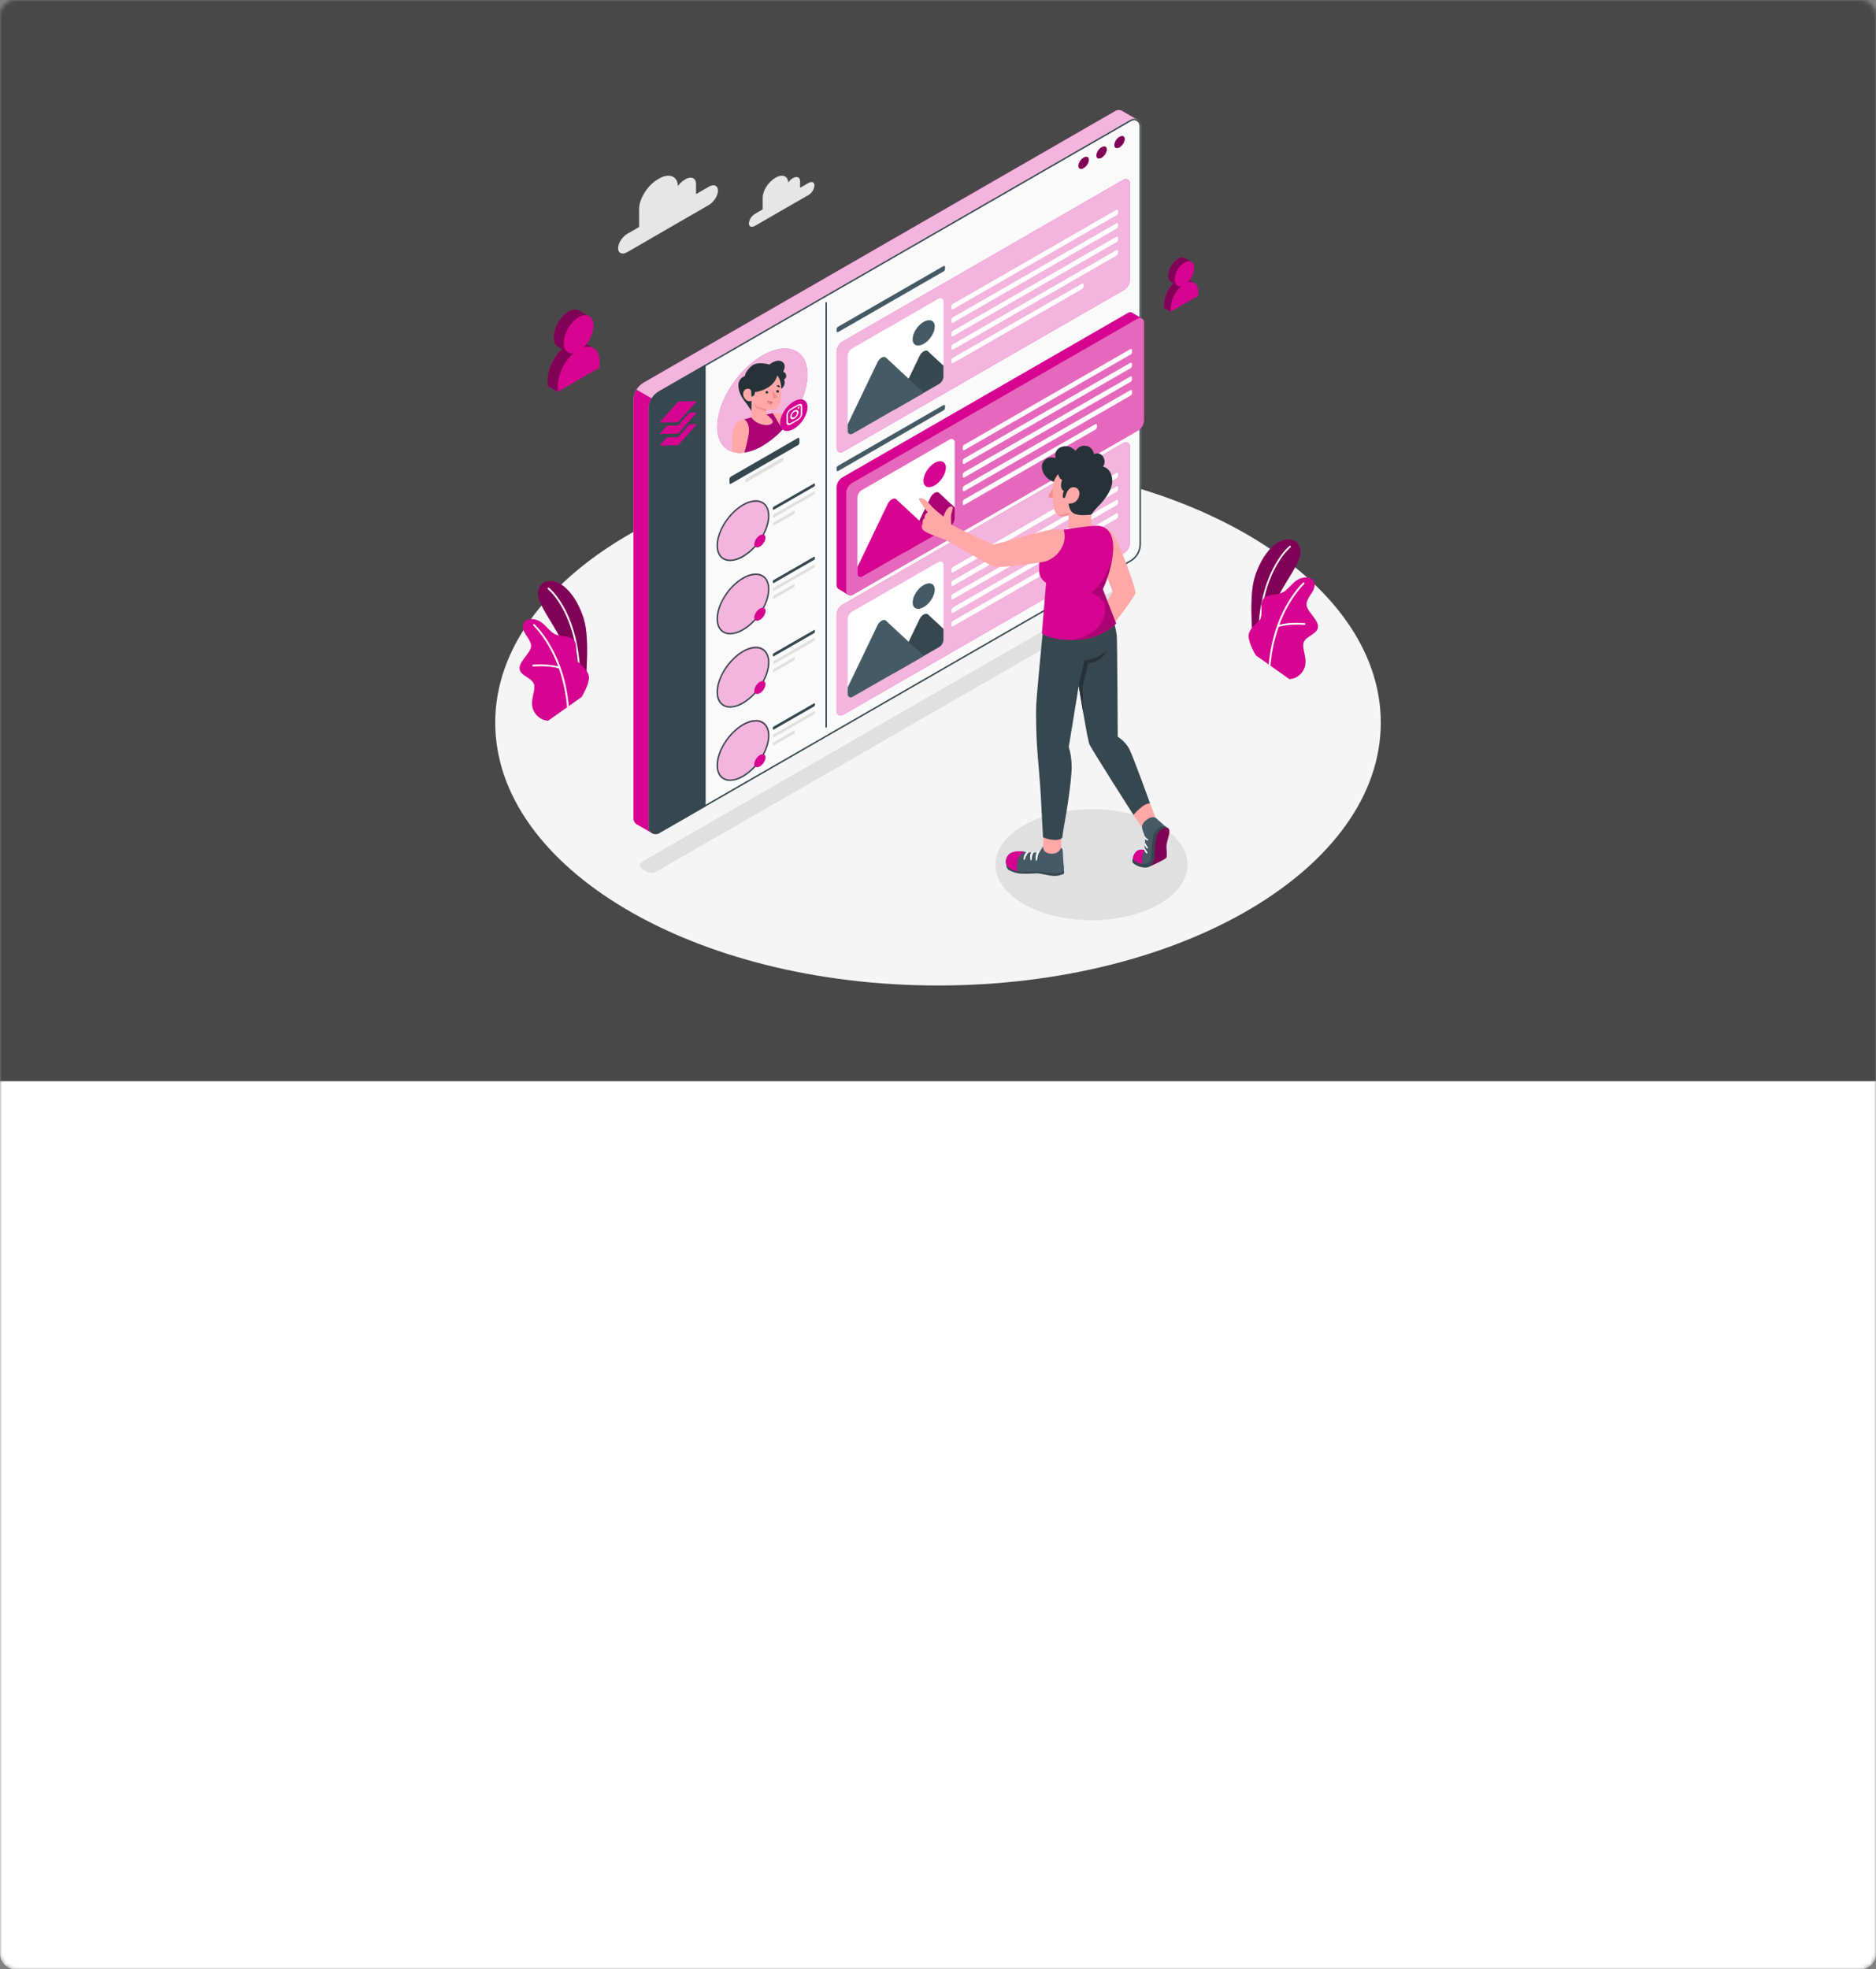 <?xml version="1.0" encoding="UTF-8"?> <svg xmlns="http://www.w3.org/2000/svg" width="486" height="510" viewBox="0 0 486 510" fill="none"><rect x="0" y="0" width="486" height="510" fill="#808080" stroke="none"/> <mask id="mask0" mask-type="alpha" maskUnits="userSpaceOnUse" x="0" y="0" width="486" height="510"> <path d="M482 0H4C1.791 0 0 1.791 0 4V506C0 508.209 1.791 510 4 510H482C484.209 510 486 508.209 486 506V4C486 1.791 484.209 0 482 0Z" fill="white"></path> </mask> <g mask="url(#mask0)"> <path d="M482 0H4C1.791 0 0 1.791 0 4V506C0 508.209 1.791 510 4 510H482C484.209 510 486 508.209 486 506V4C486 1.791 484.209 0 482 0Z" fill="white"></path> <path d="M486 0H0V280H486V0Z" fill="#484848"></path> <path d="M243 255.21C306.35 255.21 357.705 224.738 357.705 187.15C357.705 149.561 306.35 119.09 243 119.09C179.65 119.09 128.295 149.561 128.295 187.15C128.295 224.738 179.65 255.21 243 255.21Z" fill="#F5F5F5"></path> <path d="M282.765 238.3C296.511 238.3 307.655 231.864 307.655 223.925C307.655 215.986 296.511 209.55 282.765 209.55C269.019 209.55 257.875 215.986 257.875 223.925C257.875 231.864 269.019 238.3 282.765 238.3Z" fill="#E0E0E0"></path> <path d="M166.24 224.95L167.655 225.765C168.006 225.968 168.405 226.075 168.81 226.075C169.216 226.075 169.614 225.968 169.965 225.765L293.41 154.715C293.56 154.627 293.685 154.501 293.772 154.35C293.858 154.198 293.904 154.027 293.904 153.853C293.904 153.678 293.858 153.507 293.772 153.356C293.685 153.204 293.56 153.078 293.41 152.99L292 152.175C291.649 151.972 291.251 151.866 290.845 151.866C290.44 151.866 290.041 151.972 289.69 152.175L166.24 223.225C166.09 223.313 165.965 223.439 165.878 223.591C165.792 223.742 165.746 223.913 165.746 224.088C165.746 224.262 165.792 224.433 165.878 224.585C165.965 224.736 166.09 224.862 166.24 224.95Z" fill="#E0E0E0"></path> <path d="M209.46 47.375L207.27 48.635V46.9C207.27 45.9 206.445 45.54 205.435 46.125L205.36 46.17C204.895 46.448 204.496 46.823 204.19 47.27C204.135 45.57 202.69 44.995 200.955 46L200.82 46.08C199.04 47.11 197.58 49.41 197.58 51.19V54.225L195.58 55.395C195.143 55.652 194.772 56.008 194.497 56.434C194.223 56.861 194.052 57.346 194 57.85C194 58.705 194.7 59 195.555 58.505L198.245 56.955L203.515 53.915L209.46 50.5C209.891 50.237 210.255 49.876 210.522 49.447C210.79 49.019 210.953 48.533 211 48.03C211 47.175 210.315 46.88 209.46 47.375Z" fill="#E6E6E6"></path> <path d="M183.645 48.35L180.315 50.27V47.63C180.315 46.09 179.06 45.56 177.525 46.445L177.405 46.515C176.7 46.941 176.093 47.512 175.625 48.19C175.54 45.6 173.36 44.73 170.705 46.26L170.5 46.38C167.785 47.945 165.565 51.445 165.565 54.16V58.785L162.5 60.56C161.2 61.31 160.135 62.99 160.135 64.295C160.135 65.6 161.2 66.05 162.5 65.295L166.595 62.935L174.595 58.305L183.625 53.09C184.93 52.34 185.995 50.66 185.995 49.355C185.995 48.05 184.95 47.595 183.645 48.35Z" fill="#E6E6E6"></path> <path d="M153.615 90.06L149.91 87.93H149.875L150.795 85.375L151.045 84.875L152.59 81.875L150.09 80.455L149.925 80.355H149.88C149.195 80.035 148.29 80.12 147.29 80.69C146.352 81.268 145.552 82.044 144.945 82.965C144.031 84.243 143.51 85.76 143.445 87.33C143.445 88.51 143.855 89.33 144.51 89.76L145.56 90.36C143.42 92.425 141.885 95.64 141.89 98.36V99.965L144.485 101.465L146.515 96.37L146.42 95.96L149.5 94.19L151.5 93.02V91.42C151.5 91.26 151.5 91.105 151.5 90.95C151.74 90.95 151.97 90.91 152 90.9C152.03 90.89 153.615 90.06 153.615 90.06Z" fill="#D60491"></path> <path d="M141.945 98.35V99.955L144.54 101.455L146.57 96.36L146.475 95.95L149.5 94.19C149.025 92.79 148.57 91.48 148.57 91.48L146 90C143.66 92 141.94 95.455 141.945 98.35Z" fill="#D60491"></path> <path opacity="0.4" d="M153.615 90.06L149.91 87.93H149.875L150.795 85.375L151.045 84.875L152.59 81.875L150.09 80.455L149.925 80.355H149.88C149.195 80.035 148.29 80.12 147.29 80.69C146.352 81.268 145.552 82.044 144.945 82.965C144.031 84.243 143.51 85.76 143.445 87.33C143.445 88.51 143.855 89.33 144.51 89.76L145.56 90.36C143.42 92.425 141.885 95.64 141.89 98.36V99.965L144.485 101.465L146.515 96.37L146.42 95.96L149.5 94.19L151.5 93.02V91.42C151.5 91.26 151.5 91.105 151.5 90.95C151.74 90.95 151.97 90.91 152 90.9C152.03 90.89 153.615 90.06 153.615 90.06Z" fill="black"></path> <path d="M149.905 82.15C148.788 82.876 147.858 83.856 147.191 85.01C146.525 86.164 146.141 87.459 146.07 88.79C146.07 90.69 147.125 91.705 148.57 91.485C146.235 93.52 144.51 96.95 144.52 99.85V101.45L155.33 95.21V93.61C155.33 90.71 153.585 89.275 151.25 89.94C152.71 88.47 153.75 86.25 153.75 84.35C153.755 81.91 152.03 80.925 149.905 82.15Z" fill="#D60491"></path> <path d="M309.295 73.215L306.855 71.805L307.46 70.12L307.625 69.795L308.625 67.795L307 66.865L306.89 66.8H306.865C306.584 66.694 306.281 66.659 305.983 66.697C305.685 66.736 305.401 66.846 305.155 67.02C304.536 67.4 304.009 67.912 303.61 68.52C303.002 69.359 302.654 70.359 302.61 71.395C302.581 71.7 302.63 72.007 302.753 72.288C302.875 72.569 303.067 72.814 303.31 73L304 73.395C302.553 74.786 301.688 76.675 301.58 78.68V79.735L303.29 80.735L304.63 77.375L304.565 77.105L306.565 75.945L307.9 75.175V74.12C307.9 74.015 307.9 73.91 307.9 73.81L308.235 73.78C308.315 73.76 309.295 73.215 309.295 73.215Z" fill="#D60491"></path> <path d="M301.6 78.68V79.735L303.31 80.735L304.65 77.375L304.585 77.105L306.585 75.945C306.27 75.025 305.97 74.16 305.97 74.16L304.26 73.16C302.73 74.5 301.595 76.77 301.6 78.68Z" fill="#D60491"></path> <path opacity="0.4" d="M309.295 73.215L306.855 71.805L307.46 70.12L307.625 69.795L308.625 67.795L307 66.865L306.89 66.8H306.865C306.584 66.694 306.281 66.659 305.983 66.697C305.685 66.736 305.401 66.846 305.155 67.02C304.536 67.4 304.009 67.912 303.61 68.52C303.002 69.359 302.654 70.359 302.61 71.395C302.581 71.7 302.63 72.007 302.753 72.288C302.875 72.569 303.067 72.814 303.31 73L304 73.395C302.553 74.786 301.688 76.675 301.58 78.68V79.735L303.29 80.735L304.63 77.375L304.565 77.105L306.565 75.945L307.9 75.175V74.12C307.9 74.015 307.9 73.91 307.9 73.81L308.235 73.78C308.315 73.76 309.295 73.215 309.295 73.215Z" fill="black"></path> <path d="M306.85 68C306.113 68.478 305.499 69.124 305.059 69.886C304.619 70.647 304.366 71.502 304.32 72.38C304.32 73.635 305.015 74.305 305.98 74.16C304.44 75.5 303.305 77.765 303.31 79.66V80.715L310.435 76.6V75.545C310.435 73.63 309.285 72.685 307.74 73.125C308.726 72.143 309.313 70.829 309.385 69.44C309.385 67.84 308.25 67.19 306.85 68Z" fill="#D60491"></path> <path d="M324.755 167.82L326.02 168.39L326.495 168.605L327.56 169.105C327.56 169.105 327.765 162.055 329.975 156.875C332.185 151.695 336.12 146.875 336.795 143.965C337.47 141.055 335.25 139.965 335.25 139.965C330.56 138.18 326.01 145 324.75 150.68C323.49 156.36 324.755 167.82 324.755 167.82Z" fill="#D60491"></path> <path opacity="0.4" d="M324.755 167.82L326.02 168.39L326.495 168.605L327.56 169.105C327.56 169.105 327.765 162.055 329.975 156.875C332.185 151.695 336.12 146.875 336.795 143.965C337.47 141.055 335.25 139.965 335.25 139.965C330.56 138.18 326.01 145 324.75 150.68C323.49 156.36 324.755 167.82 324.755 167.82Z" fill="black"></path> <path d="M326 168.39L326.475 168.605C325.475 148.83 334.24 141.82 334.33 141.75C334.355 141.732 334.375 141.709 334.391 141.682C334.406 141.656 334.416 141.627 334.42 141.596C334.424 141.566 334.421 141.535 334.413 141.505C334.404 141.476 334.389 141.449 334.37 141.425C334.352 141.4 334.329 141.379 334.302 141.364C334.276 141.348 334.246 141.339 334.216 141.335C334.186 141.331 334.155 141.334 334.125 141.342C334.096 141.351 334.068 141.365 334.045 141.385C334 141.455 325.095 148.53 326 168.39Z" fill="white"></path> <path d="M323.46 164.645C323.385 166.46 325.34 169.72 325.34 169.72L328.695 172.095L329.135 172.41L334.045 175.885C334.828 175.832 335.583 175.573 336.234 175.134C336.885 174.695 337.408 174.092 337.75 173.385C339.055 170.885 337.17 168.165 337.715 166.425C338.26 164.685 341.59 164.18 341.45 162.145C341.31 160.11 338 157.895 338.5 156.085C339 154.275 340.135 153.56 340.5 152.085C340.588 151.822 340.619 151.544 340.589 151.268C340.559 150.992 340.47 150.727 340.327 150.489C340.184 150.251 339.992 150.047 339.763 149.891C339.534 149.735 339.273 149.631 339 149.585C337.875 149.39 336.43 149.645 335 151.025C333.57 152.405 333 153.36 331.365 153.76C329.73 154.16 328.03 153.905 327.16 155.26C326.29 156.615 327.305 159.395 326.4 160.48C325.495 161.565 323.53 162.825 323.46 164.645Z" fill="#D60491"></path> <path d="M328.695 172.095L329.135 172.41C329.397 168.971 330.111 165.582 331.26 162.33C334.065 161.485 337.855 161.83 337.89 161.83C337.922 161.837 337.956 161.837 337.988 161.83C338.02 161.823 338.051 161.809 338.077 161.789C338.104 161.77 338.126 161.745 338.142 161.716C338.159 161.687 338.169 161.656 338.172 161.623C338.175 161.59 338.171 161.557 338.161 161.525C338.15 161.494 338.133 161.465 338.111 161.441C338.088 161.417 338.061 161.397 338.031 161.384C338.001 161.371 337.968 161.365 337.935 161.365C337.78 161.365 334.29 161.045 331.435 161.79C334.055 154.76 337.825 151.29 337.885 151.225C337.928 151.182 337.952 151.124 337.952 151.063C337.952 151.002 337.928 150.943 337.885 150.9C337.84 150.856 337.78 150.832 337.717 150.832C337.655 150.832 337.595 150.856 337.55 150.9C337.495 150.95 333.515 154.625 330.845 162.01C330.816 162.053 330.8 162.103 330.8 162.155C329.677 165.365 328.969 168.706 328.695 172.095Z" fill="white"></path> <path d="M151.54 178.65L150.275 179.22L149.8 179.435L148.73 179.91C148.73 179.91 148.525 172.86 146.315 167.675C144.105 162.49 140.17 157.675 139.5 154.765C138.83 151.855 141.04 150.765 141.04 150.765C145.73 148.98 150.28 155.795 151.54 161.475C152.8 167.155 151.54 178.65 151.54 178.65Z" fill="#D60491"></path> <path opacity="0.4" d="M151.54 178.65L150.275 179.22L149.8 179.435L148.73 179.91C148.73 179.91 148.525 172.86 146.315 167.675C144.105 162.49 140.17 157.675 139.5 154.765C138.83 151.855 141.04 150.765 141.04 150.765C145.73 148.98 150.28 155.795 151.54 161.475C152.8 167.155 151.54 178.65 151.54 178.65Z" fill="black"></path> <path d="M150.275 179.22L149.8 179.435C150.8 159.655 142.035 152.65 141.94 152.58C141.898 152.54 141.873 152.486 141.869 152.428C141.865 152.371 141.882 152.314 141.917 152.268C141.952 152.222 142.003 152.191 142.06 152.18C142.117 152.17 142.175 152.18 142.225 152.21C142.32 152.28 151.195 159.355 150.275 179.22Z" fill="white"></path> <path d="M152.58 175.415C152.655 177.235 150.695 180.495 150.695 180.495L147.345 182.865L146.9 183.18L142 186.655C141.217 186.602 140.461 186.343 139.811 185.904C139.16 185.465 138.637 184.862 138.295 184.155C136.99 181.655 138.875 178.935 138.33 177.19C137.785 175.445 134.455 174.945 134.595 172.915C134.735 170.885 138.04 168.67 137.535 166.855C137.03 165.04 135.9 164.355 135.535 162.855C135.45 162.594 135.422 162.317 135.454 162.045C135.485 161.772 135.575 161.509 135.718 161.274C135.86 161.039 136.051 160.837 136.279 160.683C136.506 160.529 136.764 160.426 137.035 160.38C138.16 160.18 139.605 160.435 141.035 161.82C142.465 163.205 143.035 164.15 144.67 164.55C146.305 164.95 148.005 164.695 148.875 166.05C149.745 167.405 148.73 170.19 149.635 171.275C150.54 172.36 152.5 173.6 152.58 175.415Z" fill="#D60491"></path> <path d="M147.345 182.865L146.9 183.18C146.639 179.742 145.926 176.353 144.78 173.1C141.975 172.26 138.185 172.6 138.15 172.6C138.12 172.604 138.089 172.601 138.06 172.593C138.031 172.584 138.003 172.57 137.98 172.551C137.956 172.532 137.936 172.508 137.922 172.482C137.907 172.455 137.898 172.425 137.895 172.395C137.889 172.334 137.908 172.272 137.948 172.225C137.987 172.177 138.043 172.146 138.105 172.14C140.281 171.956 142.471 172.098 144.605 172.56C141.985 165.535 138.21 162.06 138.155 162C138.112 161.957 138.088 161.899 138.088 161.838C138.088 161.777 138.112 161.718 138.155 161.675C138.177 161.653 138.203 161.635 138.232 161.623C138.26 161.611 138.291 161.605 138.323 161.605C138.354 161.605 138.385 161.611 138.413 161.623C138.442 161.635 138.468 161.653 138.49 161.675C138.545 161.725 142.525 165.4 145.195 172.785C145.225 172.828 145.24 172.878 145.24 172.93C146.363 176.138 147.07 179.477 147.345 182.865Z" fill="white"></path> <path d="M294.905 31.16L290.95 28.875C290.67 28.653 290.329 28.521 289.972 28.496C289.615 28.471 289.259 28.554 288.95 28.735L166.755 99.075C165.955 99.535 165.29 100.198 164.828 100.997C164.367 101.795 164.124 102.702 164.125 103.625V211.95C164.123 212.292 164.22 212.627 164.404 212.915C164.587 213.203 164.85 213.432 165.16 213.575L169.05 215.82L169.955 211.695L289 143.17C289.799 142.709 290.462 142.046 290.924 141.247C291.386 140.448 291.629 139.543 291.63 138.62V32.57L294.905 31.16Z" fill="#D60491"></path> <path opacity="0.7" d="M294.905 31.16L290.95 28.875C290.67 28.653 290.329 28.521 289.972 28.496C289.615 28.471 289.259 28.554 288.95 28.735L166.755 99.075C165.955 99.535 165.29 100.198 164.828 100.997C164.367 101.795 164.124 102.702 164.125 103.625V211.95C164.123 212.292 164.22 212.627 164.404 212.915C164.587 213.203 164.85 213.432 165.16 213.575L169.05 215.82L169.955 211.695L289 143.17C289.799 142.709 290.462 142.046 290.924 141.247C291.386 140.448 291.629 139.543 291.63 138.62V32.57L294.905 31.16Z" fill="white"></path> <path d="M170.565 104.18V211.34L169.955 211.695L169.05 215.82L165.16 213.575C164.85 213.432 164.588 213.204 164.404 212.917C164.219 212.63 164.121 212.296 164.12 211.955V103.62C164.12 102.66 164.385 101.719 164.885 100.9L170.565 104.18Z" fill="#D60491"></path> <path d="M295.585 32.555V140.885C295.585 141.808 295.341 142.715 294.879 143.514C294.416 144.313 293.75 144.976 292.95 145.435L182.81 208.83L170.75 215.77C170.478 215.929 170.17 216.013 169.855 216.014C169.541 216.015 169.232 215.932 168.959 215.776C168.687 215.619 168.461 215.393 168.304 215.121C168.147 214.848 168.064 214.539 168.065 214.225V105.895C168.064 104.972 168.306 104.065 168.768 103.266C169.23 102.468 169.894 101.805 170.695 101.345L182.81 94.375L292.895 31C293.167 30.841 293.477 30.758 293.792 30.757C294.108 30.757 294.418 30.84 294.691 30.998C294.964 31.155 295.19 31.383 295.347 31.656C295.504 31.93 295.586 32.24 295.585 32.555Z" fill="#FAFAFA"></path> <path d="M293.79 31.14C294.165 31.14 294.526 31.289 294.792 31.554C295.058 31.82 295.208 32.179 295.21 32.555V140.885C295.208 141.742 294.981 142.583 294.552 143.325C294.123 144.066 293.507 144.682 292.765 145.11L182.62 208.5L170.56 215.45C170.345 215.575 170.101 215.641 169.852 215.642C169.604 215.642 169.359 215.577 169.144 215.453C168.929 215.328 168.75 215.149 168.627 214.934C168.503 214.718 168.438 214.474 168.44 214.225V105.895C168.44 105.038 168.667 104.197 169.096 103.455C169.525 102.713 170.142 102.098 170.885 101.67L183 94.7L293.085 31.335C293.298 31.208 293.541 31.14 293.79 31.14ZM293.79 30.765C293.475 30.765 293.166 30.85 292.895 31.01L182.81 94.375L170.695 101.345C169.894 101.805 169.23 102.468 168.768 103.267C168.306 104.066 168.064 104.972 168.065 105.895V214.225C168.065 214.7 168.253 215.155 168.589 215.491C168.925 215.827 169.38 216.015 169.855 216.015C170.17 216.015 170.479 215.931 170.75 215.77L182.81 208.83L292.95 145.435C293.75 144.976 294.416 144.313 294.879 143.514C295.341 142.715 295.585 141.808 295.585 140.885V32.555C295.583 32.08 295.394 31.625 295.057 31.289C294.721 30.954 294.265 30.765 293.79 30.765Z" fill="#37474F"></path> <path d="M182.81 94.375V208.83L170.75 215.77C170.478 215.929 170.17 216.012 169.855 216.013C169.541 216.014 169.232 215.932 168.959 215.776C168.687 215.619 168.461 215.393 168.304 215.121C168.147 214.848 168.064 214.539 168.065 214.225V105.895C168.064 104.972 168.306 104.065 168.768 103.266C169.23 102.467 169.894 101.805 170.695 101.345L182.81 94.375Z" fill="#37474F"></path> <path d="M175.6 109.33L171.155 109.43C171.03 109.43 171.03 109.255 171.155 109.11L175.6 104.08C175.644 104.023 175.709 103.985 175.78 103.975L180.225 103.875C180.355 103.875 180.355 104.05 180.225 104.195L175.78 109.225C175.736 109.282 175.671 109.32 175.6 109.33Z" fill="#D60491"></path> <path d="M180.225 107.18L175.785 112.18C175.764 112.21 175.736 112.235 175.704 112.253C175.672 112.271 175.637 112.282 175.6 112.285L171.155 112.395C171.03 112.395 171.03 112.215 171.155 112.07L172.655 110.38C172.694 110.337 172.742 110.302 172.796 110.278C172.849 110.254 172.907 110.241 172.965 110.24L175.61 110.185C175.681 110.171 175.746 110.134 175.795 110.08L178.505 107.005C178.544 106.961 178.592 106.926 178.645 106.901C178.698 106.876 178.756 106.862 178.815 106.86L180.235 106.835C180.36 106.855 180.36 107.03 180.225 107.18Z" fill="#D60491"></path> <path d="M180.225 110.195L175.785 115.195C175.766 115.227 175.738 115.253 175.706 115.272C175.674 115.29 175.637 115.3 175.6 115.3L171.155 115.41C171.03 115.41 171.03 115.235 171.155 115.085L172.655 113.4C172.694 113.356 172.742 113.321 172.795 113.296C172.848 113.271 172.906 113.257 172.965 113.255L175.61 113.205C175.681 113.187 175.745 113.149 175.795 113.095L178.505 110.02C178.544 109.976 178.591 109.941 178.645 109.917C178.698 109.892 178.756 109.88 178.815 109.88L180.235 109.85C180.36 109.865 180.36 110.04 180.225 110.195Z" fill="#D60491"></path> <path d="M214.025 188.445C213.975 188.444 213.928 188.423 213.894 188.388C213.859 188.352 213.84 188.305 213.84 188.255V78.465C213.835 78.438 213.837 78.41 213.844 78.384C213.852 78.357 213.865 78.332 213.883 78.311C213.9 78.29 213.923 78.274 213.948 78.262C213.973 78.251 214 78.245 214.027 78.245C214.055 78.245 214.082 78.251 214.107 78.262C214.132 78.274 214.154 78.29 214.172 78.311C214.19 78.332 214.203 78.357 214.21 78.384C214.218 78.41 214.219 78.438 214.215 78.465V188.255C214.215 188.306 214.195 188.354 214.159 188.39C214.124 188.425 214.075 188.445 214.025 188.445Z" fill="#37474F"></path> <path d="M211.105 182.275V182.555C211.105 182.634 211.084 182.712 211.045 182.78C211.005 182.849 210.948 182.906 210.88 182.945L200.445 188.945C200.421 188.958 200.395 188.965 200.368 188.964C200.341 188.964 200.315 188.957 200.291 188.943C200.268 188.93 200.249 188.91 200.235 188.887C200.222 188.863 200.215 188.837 200.215 188.81V188.535C200.216 188.456 200.237 188.379 200.276 188.311C200.316 188.242 200.372 188.185 200.44 188.145L210.875 182.145C210.898 182.132 210.924 182.126 210.951 182.126C210.977 182.126 211.003 182.133 211.026 182.146C211.049 182.159 211.069 182.178 211.082 182.2C211.096 182.223 211.104 182.249 211.105 182.275Z" fill="#37474F"></path> <path d="M211.105 184.315V184.59C211.105 184.669 211.084 184.747 211.045 184.815C211.005 184.884 210.948 184.94 210.88 184.98L200.445 190.98C200.422 190.993 200.396 191 200.369 190.999C200.343 190.999 200.317 190.992 200.293 190.979C200.27 190.966 200.251 190.948 200.237 190.925C200.224 190.902 200.216 190.876 200.215 190.85V190.57C200.216 190.491 200.237 190.414 200.276 190.346C200.316 190.277 200.372 190.22 200.44 190.18L210.875 184.18C210.898 184.167 210.925 184.16 210.952 184.161C210.979 184.161 211.005 184.168 211.028 184.182C211.052 184.196 211.071 184.215 211.084 184.238C211.098 184.262 211.105 184.288 211.105 184.315Z" fill="#E0E0E0"></path> <path d="M205.89 189.36V189.64C205.89 189.719 205.869 189.797 205.83 189.865C205.79 189.934 205.733 189.991 205.665 190.03L200.445 193.03C200.422 193.043 200.396 193.05 200.369 193.05C200.343 193.049 200.317 193.043 200.293 193.029C200.27 193.016 200.251 192.998 200.237 192.975C200.224 192.952 200.216 192.927 200.215 192.9V192.62C200.216 192.541 200.237 192.464 200.276 192.396C200.316 192.327 200.372 192.27 200.44 192.23L205.66 189.23C205.683 189.216 205.709 189.208 205.736 189.207C205.763 189.206 205.79 189.213 205.814 189.226C205.837 189.24 205.857 189.259 205.87 189.283C205.884 189.306 205.89 189.333 205.89 189.36Z" fill="#E0E0E0"></path> <path d="M196.542 197.109C199.478 193.194 200.063 188.675 197.85 187.015C195.636 185.355 191.462 187.182 188.526 191.097C185.59 195.012 185.004 199.531 187.218 201.191C189.431 202.851 193.606 201.024 196.542 197.109Z" fill="#D60491"></path> <path opacity="0.7" d="M196.542 197.109C199.478 193.194 200.063 188.675 197.85 187.015C195.636 185.355 191.462 187.182 188.526 191.097C185.59 195.012 185.004 199.531 187.218 201.191C189.431 202.851 193.606 201.024 196.542 197.109Z" fill="white"></path> <path d="M189.135 202.245C188.506 202.257 187.885 202.101 187.335 201.795C186.23 201.155 185.62 199.885 185.62 198.21C185.62 194.48 188.65 189.71 192.375 187.54C194.375 186.39 196.275 186.165 197.6 186.935C198.71 187.575 199.32 188.845 199.32 190.52C199.32 194.25 196.29 199.02 192.565 201.19C191.532 201.832 190.35 202.196 189.135 202.245ZM195.8 186.855C194.653 186.901 193.538 187.246 192.565 187.855C188.94 189.955 186 194.6 186 198.21C186 199.745 186.54 200.9 187.53 201.47C188.735 202.17 190.505 201.97 192.38 200.865C196.005 198.775 198.95 194.13 198.95 190.52C198.95 188.985 198.405 187.83 197.42 187.26C196.925 186.984 196.366 186.844 195.8 186.855Z" fill="#37474F"></path> <path d="M198.315 196.175C198.268 196.646 198.111 197.1 197.858 197.5C197.604 197.9 197.261 198.236 196.855 198.48C196.05 198.945 195.395 198.665 195.395 197.86C195.442 197.388 195.598 196.934 195.851 196.534C196.105 196.134 196.449 195.799 196.855 195.555C197.66 195.09 198.315 195.365 198.315 196.175Z" fill="#D60491"></path> <path d="M211.105 163.3V163.58C211.105 163.659 211.084 163.737 211.045 163.805C211.005 163.874 210.948 163.931 210.88 163.97L200.445 169.97C200.421 169.983 200.395 169.99 200.368 169.989C200.341 169.989 200.315 169.982 200.291 169.968C200.268 169.954 200.249 169.935 200.235 169.912C200.222 169.888 200.215 169.862 200.215 169.835V169.56C200.216 169.481 200.237 169.404 200.276 169.336C200.316 169.267 200.372 169.21 200.44 169.17L210.875 163.17C210.898 163.157 210.924 163.151 210.951 163.151C210.977 163.151 211.003 163.158 211.026 163.171C211.049 163.184 211.069 163.202 211.082 163.225C211.096 163.248 211.104 163.274 211.105 163.3Z" fill="#37474F"></path> <path d="M211.105 165.34V165.615C211.105 165.694 211.084 165.772 211.045 165.84C211.005 165.909 210.948 165.966 210.88 166.005L200.445 172.005C200.422 172.018 200.396 172.025 200.369 172.025C200.343 172.024 200.317 172.018 200.293 172.004C200.27 171.991 200.251 171.973 200.237 171.95C200.224 171.927 200.216 171.902 200.215 171.875V171.595C200.216 171.516 200.237 171.439 200.276 171.371C200.316 171.302 200.372 171.245 200.44 171.205L210.875 165.205C210.898 165.192 210.925 165.185 210.952 165.186C210.979 165.186 211.005 165.193 211.028 165.207C211.052 165.221 211.071 165.24 211.084 165.264C211.098 165.287 211.105 165.313 211.105 165.34Z" fill="#E0E0E0"></path> <path d="M205.89 170.385V170.665C205.89 170.744 205.869 170.822 205.83 170.89C205.79 170.959 205.733 171.015 205.665 171.055L200.445 174.055C200.422 174.068 200.396 174.074 200.369 174.074C200.343 174.074 200.317 174.067 200.293 174.054C200.27 174.041 200.251 174.023 200.237 174C200.224 173.977 200.216 173.951 200.215 173.925V173.645C200.216 173.566 200.237 173.489 200.276 173.421C200.316 173.352 200.372 173.295 200.44 173.255L205.66 170.255C205.683 170.241 205.709 170.233 205.736 170.232C205.763 170.231 205.79 170.238 205.814 170.251C205.837 170.265 205.857 170.284 205.87 170.308C205.884 170.331 205.89 170.358 205.89 170.385Z" fill="#E0E0E0"></path> <path d="M196.527 178.154C199.463 174.239 200.048 169.72 197.835 168.06C195.621 166.4 191.447 168.227 188.511 172.142C185.575 176.057 184.989 180.576 187.203 182.236C189.416 183.896 193.591 182.069 196.527 178.154Z" fill="#D60491"></path> <path opacity="0.7" d="M196.527 178.154C199.463 174.239 200.048 169.72 197.835 168.06C195.621 166.4 191.447 168.227 188.511 172.142C185.575 176.057 184.989 180.576 187.203 182.236C189.416 183.896 193.591 182.069 196.527 178.154Z" fill="white"></path> <path d="M189.135 183.27C188.506 183.282 187.885 183.126 187.335 182.82C186.23 182.18 185.62 180.91 185.62 179.235C185.62 175.505 188.65 170.735 192.375 168.565C194.375 167.41 196.275 167.19 197.6 167.96C198.71 168.595 199.32 169.87 199.32 171.54C199.32 175.275 196.29 180.065 192.565 182.215C191.532 182.857 190.35 183.221 189.135 183.27ZM195.8 167.88C194.653 167.926 193.538 168.271 192.565 168.88C188.94 171 186 175.62 186 179.235C186 180.77 186.54 181.925 187.53 182.495C188.735 183.195 190.505 182.995 192.38 181.89C196.005 179.8 198.95 175.155 198.95 171.54C198.95 170.01 198.405 168.85 197.42 168.285C196.925 168.009 196.366 167.869 195.8 167.88Z" fill="#37474F"></path> <path d="M198.315 177.2C198.268 177.671 198.112 178.124 197.858 178.523C197.605 178.923 197.261 179.257 196.855 179.5C196.05 179.97 195.395 179.69 195.395 178.885C195.442 178.414 195.598 177.96 195.851 177.559C196.105 177.159 196.449 176.824 196.855 176.58C197.66 176.115 198.315 176.39 198.315 177.2Z" fill="#D60491"></path> <path d="M211.105 144.325V144.605C211.105 144.684 211.084 144.762 211.045 144.83C211.005 144.899 210.948 144.956 210.88 144.995L200.445 150.995C200.421 151.008 200.395 151.015 200.368 151.014C200.341 151.014 200.315 151.007 200.291 150.993C200.268 150.979 200.249 150.96 200.235 150.937C200.222 150.913 200.215 150.887 200.215 150.86V150.585C200.215 150.506 200.236 150.429 200.276 150.36C200.315 150.292 200.372 150.235 200.44 150.195L210.875 144.195C210.898 144.182 210.924 144.176 210.951 144.176C210.977 144.176 211.003 144.183 211.026 144.196C211.049 144.209 211.069 144.227 211.082 144.25C211.096 144.273 211.104 144.299 211.105 144.325Z" fill="#37474F"></path> <path d="M211.105 146.36V146.64C211.105 146.719 211.084 146.797 211.045 146.865C211.005 146.934 210.948 146.991 210.88 147.03L200.445 153.03C200.422 153.043 200.396 153.05 200.369 153.05C200.343 153.05 200.317 153.043 200.293 153.03C200.27 153.017 200.251 152.998 200.237 152.975C200.224 152.953 200.216 152.927 200.215 152.9V152.62C200.216 152.541 200.237 152.464 200.276 152.396C200.316 152.328 200.372 152.27 200.44 152.23L210.875 146.23C210.898 146.217 210.924 146.211 210.951 146.211C210.977 146.211 211.003 146.218 211.026 146.231C211.049 146.244 211.069 146.263 211.082 146.285C211.096 146.308 211.104 146.334 211.105 146.36Z" fill="#E0E0E0"></path> <path d="M205.89 151.41V151.69C205.89 151.769 205.869 151.847 205.83 151.915C205.79 151.984 205.733 152.041 205.665 152.08L200.445 155.08C200.422 155.093 200.396 155.1 200.369 155.099C200.343 155.099 200.317 155.092 200.293 155.079C200.27 155.066 200.251 155.048 200.237 155.025C200.224 155.002 200.216 154.977 200.215 154.95V154.67C200.216 154.591 200.237 154.514 200.276 154.446C200.316 154.377 200.372 154.32 200.44 154.28L205.66 151.28C205.683 151.266 205.709 151.258 205.736 151.257C205.763 151.256 205.79 151.263 205.814 151.276C205.837 151.29 205.857 151.309 205.87 151.333C205.884 151.356 205.89 151.383 205.89 151.41Z" fill="#E0E0E0"></path> <path d="M196.512 159.204C199.448 155.289 200.033 150.77 197.82 149.11C195.606 147.45 191.432 149.277 188.496 153.192C185.56 157.107 184.974 161.626 187.188 163.286C189.401 164.946 193.576 163.119 196.512 159.204Z" fill="#D60491"></path> <path opacity="0.7" d="M196.512 159.204C199.448 155.289 200.033 150.77 197.82 149.11C195.606 147.45 191.432 149.277 188.496 153.192C185.56 157.107 184.974 161.626 187.188 163.286C189.401 164.946 193.576 163.119 196.512 159.204Z" fill="white"></path> <path d="M189.135 164.295C188.506 164.307 187.885 164.151 187.335 163.845C186.23 163.205 185.62 161.935 185.62 160.26C185.62 156.525 188.65 151.76 192.375 149.59C194.375 148.435 196.275 148.215 197.6 148.985C198.71 149.62 199.32 150.895 199.32 152.565C199.32 156.3 196.29 161.09 192.565 163.24C191.532 163.882 190.35 164.246 189.135 164.295ZM195.8 148.905C194.653 148.952 193.538 149.296 192.565 149.905C188.94 152 186 156.645 186 160.26C186 161.795 186.54 162.95 187.53 163.52C188.735 164.22 190.505 164.02 192.38 162.915C196.005 160.825 198.95 156.18 198.95 152.565C198.95 151.035 198.405 149.875 197.42 149.305C196.924 149.032 196.366 148.895 195.8 148.905Z" fill="#37474F"></path> <path d="M198.315 158.225C198.268 158.696 198.112 159.149 197.858 159.548C197.605 159.948 197.261 160.282 196.855 160.525C196.05 160.995 195.395 160.715 195.395 159.91C195.442 159.439 195.598 158.985 195.851 158.584C196.105 158.184 196.449 157.849 196.855 157.605C197.66 157.14 198.315 157.415 198.315 158.225Z" fill="#D60491"></path> <path d="M211.105 125.35V125.63C211.105 125.709 211.084 125.787 211.045 125.855C211.005 125.924 210.948 125.981 210.88 126.02L200.445 132.02C200.421 132.033 200.395 132.04 200.368 132.04C200.341 132.039 200.315 132.032 200.291 132.018C200.268 132.005 200.249 131.985 200.235 131.962C200.222 131.939 200.215 131.912 200.215 131.885V131.61C200.215 131.531 200.236 131.454 200.276 131.385C200.315 131.317 200.372 131.26 200.44 131.22L210.875 125.22C210.898 125.207 210.924 125.201 210.951 125.201C210.977 125.201 211.003 125.208 211.026 125.221C211.049 125.234 211.069 125.253 211.082 125.275C211.096 125.298 211.104 125.324 211.105 125.35Z" fill="#37474F"></path> <path d="M211.105 127.385V127.665C211.105 127.744 211.084 127.822 211.045 127.89C211.005 127.959 210.948 128.015 210.88 128.055L200.445 134.055C200.421 134.068 200.395 134.075 200.368 134.074C200.341 134.074 200.315 134.067 200.291 134.053C200.268 134.039 200.249 134.02 200.235 133.997C200.222 133.973 200.215 133.947 200.215 133.92V133.645C200.216 133.566 200.237 133.489 200.276 133.421C200.316 133.352 200.372 133.295 200.44 133.255L210.875 127.255C210.898 127.242 210.924 127.235 210.951 127.236C210.977 127.236 211.003 127.243 211.026 127.256C211.049 127.269 211.069 127.287 211.082 127.31C211.096 127.333 211.104 127.359 211.105 127.385Z" fill="#E0E0E0"></path> <path d="M205.89 132.435V132.715C205.89 132.794 205.869 132.872 205.83 132.94C205.79 133.009 205.733 133.066 205.665 133.105L200.445 136.105C200.422 136.118 200.396 136.125 200.369 136.125C200.343 136.124 200.317 136.118 200.293 136.104C200.27 136.091 200.251 136.073 200.237 136.05C200.224 136.027 200.216 136.002 200.215 135.975V135.695C200.216 135.616 200.237 135.539 200.276 135.471C200.316 135.402 200.372 135.345 200.44 135.305L205.66 132.305C205.683 132.291 205.709 132.283 205.736 132.282C205.763 132.281 205.79 132.288 205.814 132.301C205.837 132.315 205.857 132.334 205.87 132.358C205.884 132.381 205.89 132.408 205.89 132.435Z" fill="#E0E0E0"></path> <path d="M196.497 140.249C199.433 136.334 200.019 131.815 197.805 130.155C195.591 128.495 191.417 130.322 188.481 134.237C185.545 138.152 184.959 142.671 187.173 144.331C189.387 145.991 193.561 144.164 196.497 140.249Z" fill="#D60491"></path> <path opacity="0.7" d="M196.497 140.249C199.433 136.334 200.019 131.815 197.805 130.155C195.591 128.495 191.417 130.322 188.481 134.237C185.545 138.152 184.959 142.671 187.173 144.331C189.387 145.991 193.561 144.164 196.497 140.249Z" fill="white"></path> <path d="M189.135 145.32C188.506 145.332 187.885 145.176 187.335 144.87C186.23 144.23 185.62 142.96 185.62 141.285C185.62 137.55 188.65 132.785 192.375 130.615C194.375 129.46 196.275 129.24 197.6 130.005C198.71 130.645 199.32 131.92 199.32 133.59C199.32 137.325 196.29 142.09 192.565 144.265C191.532 144.907 190.35 145.271 189.135 145.32ZM195.8 129.93C194.653 129.976 193.538 130.321 192.565 130.93C188.94 133.02 185.995 137.66 185.995 141.275C185.995 142.81 186.535 143.965 187.525 144.535C188.73 145.235 190.5 145.035 192.375 143.93C196 141.84 198.945 137.195 198.945 133.58C198.945 132.05 198.4 130.89 197.415 130.32C196.92 130.052 196.363 129.917 195.8 129.93Z" fill="#37474F"></path> <path d="M198.315 139.25C198.268 139.721 198.112 140.174 197.858 140.573C197.605 140.973 197.261 141.307 196.855 141.55C196.05 142.015 195.395 141.74 195.395 140.935C195.442 140.464 195.598 140.009 195.851 139.609C196.105 139.209 196.449 138.874 196.855 138.63C197.66 138.165 198.315 138.44 198.315 139.25Z" fill="#D60491"></path> <path d="M204.536 109.064C209.7 102.198 210.738 94.265 206.854 91.343C202.97 88.422 195.635 91.619 190.471 98.484C185.307 105.35 184.269 113.283 188.153 116.205C192.037 119.126 199.372 115.929 204.536 109.064Z" fill="#D60491"></path> <path opacity="0.7" d="M204.536 109.064C209.7 102.198 210.738 94.265 206.854 91.343C202.97 88.422 195.635 91.619 190.471 98.484C185.307 105.35 184.269 113.283 188.153 116.205C192.037 119.126 199.372 115.929 204.536 109.064Z" fill="white"></path> <path d="M203.59 110.255C202.655 108.64 200.21 107.01 200.21 107.01L198.53 107.345L194.635 108.1L192.805 108.6C190.675 110.285 192.305 116.305 192.6 117.23C194.337 116.984 196.006 116.387 197.505 115.475C199.817 114.095 201.875 112.33 203.59 110.255Z" fill="#D60491"></path> <path opacity="0.2" d="M203.59 110.255C202.655 108.64 200.21 107.01 200.21 107.01L198.53 107.345L194.635 108.1L192.805 108.6C190.675 110.285 192.305 116.305 192.6 117.23C194.337 116.984 196.006 116.387 197.505 115.475C199.817 114.095 201.875 112.33 203.59 110.255Z" fill="black"></path> <path d="M200.21 109.235C200.21 109.7 199.235 110.455 197.31 109.895C196.235 109.627 195.287 108.992 194.63 108.1V106.45L194.665 103.755L198.53 104.65V107.345C199.185 107.745 200.225 108.77 200.21 109.235Z" fill="#FFA8A7"></path> <path d="M198.53 105.26V106.555C197.688 106.337 196.874 106.021 196.105 105.615C195.642 105.3 195.313 104.824 195.18 104.28L198.53 105.26Z" fill="#F28F8F"></path> <path d="M202.36 100.675C202.441 101.894 202.355 103.119 202.105 104.315C201.7 105.645 201.135 106.265 199.8 106.13C198.731 106.009 197.677 105.788 196.65 105.47C196.073 105.31 195.58 104.936 195.27 104.425C195.122 104.159 194.915 103.929 194.665 103.755L193.805 104.35C193.256 103.984 192.788 103.509 192.43 102.955C192.025 102.2 192.3 99.455 192.3 99.455L198.36 97.315C198.36 97.315 201.46 96.68 201.52 96.69C201.841 96.836 202.104 97.086 202.265 97.4C202.435 97.81 202.855 98.53 202.765 98.685C202.675 98.84 202.36 100.675 202.36 100.675Z" fill="#FFA8A7"></path> <path d="M199 101.595C199 101.662 198.98 101.728 198.943 101.784C198.905 101.84 198.852 101.884 198.79 101.909C198.728 101.935 198.659 101.942 198.593 101.929C198.528 101.915 198.467 101.883 198.419 101.836C198.372 101.788 198.339 101.727 198.326 101.661C198.313 101.596 198.32 101.527 198.346 101.465C198.371 101.403 198.415 101.35 198.471 101.312C198.527 101.275 198.593 101.255 198.66 101.255C198.75 101.255 198.836 101.291 198.9 101.355C198.964 101.418 199 101.505 199 101.595Z" fill="#263238"></path> <path d="M201.8 101.34C201.801 101.408 201.781 101.476 201.744 101.533C201.707 101.59 201.653 101.635 201.59 101.662C201.527 101.689 201.458 101.697 201.391 101.684C201.323 101.671 201.261 101.639 201.213 101.591C201.164 101.543 201.131 101.481 201.117 101.414C201.103 101.347 201.11 101.278 201.136 101.214C201.162 101.151 201.206 101.097 201.263 101.059C201.319 101.02 201.386 101 201.455 101C201.5 100.999 201.545 101.008 201.586 101.024C201.628 101.041 201.666 101.066 201.698 101.098C201.731 101.129 201.756 101.167 201.773 101.209C201.791 101.25 201.8 101.295 201.8 101.34Z" fill="#263238"></path> <path d="M201.175 100L201.985 100.35C201.985 100.35 202.15 99.95 201.8 99.8C201.689 99.752 201.565 99.746 201.45 99.783C201.335 99.82 201.238 99.897 201.175 100Z" fill="#263238"></path> <path d="M200.09 101.155L200.355 103.305L201.455 102.815L200.09 101.155Z" fill="#F28F8F"></path> <path d="M200.17 104.045C200.168 104.174 200.128 104.299 200.056 104.405C199.984 104.512 199.883 104.595 199.765 104.645C199.735 104.66 199.703 104.67 199.67 104.675C199.566 104.698 199.459 104.699 199.355 104.679C199.251 104.658 199.153 104.615 199.066 104.554C198.979 104.493 198.906 104.414 198.852 104.323C198.798 104.232 198.763 104.13 198.75 104.025C198.735 103.936 198.735 103.844 198.75 103.755L200.17 104.045Z" fill="#C87A7B"></path> <path d="M203.915 107.9C202.83 107.16 201.512 106.843 200.21 107.01L202.71 111.22C203.459 110.415 204.159 109.565 204.805 108.675C204.535 108.405 204.23 108.14 203.915 107.9Z" fill="#FFA8A7"></path> <path d="M199.67 104.675C199.566 104.698 199.459 104.699 199.355 104.678C199.251 104.658 199.153 104.615 199.066 104.554C198.979 104.493 198.906 104.414 198.852 104.323C198.798 104.232 198.763 104.13 198.75 104.025C198.872 103.991 199 103.988 199.123 104.016C199.246 104.044 199.36 104.102 199.455 104.185C199.578 104.321 199.653 104.493 199.67 104.675Z" fill="#F28F8F"></path> <path d="M194.595 101.33L194.695 102.73C194.831 102.713 194.961 102.668 195.078 102.598C195.196 102.527 195.296 102.432 195.374 102.32C195.452 102.207 195.505 102.08 195.531 101.945C195.556 101.811 195.552 101.673 195.52 101.54C195.52 101.54 200.275 101.11 201.38 97.245C201.38 97.245 202.38 98.29 202.38 100.675C202.777 100.431 203.071 100.049 203.203 99.603C203.336 99.156 203.299 98.676 203.1 98.255C203.312 98.171 203.486 98.012 203.589 97.809C203.692 97.605 203.718 97.371 203.66 97.15C203.63 96.942 203.54 96.748 203.4 96.591C203.261 96.435 203.078 96.323 202.875 96.27C202.875 96.27 203.95 94.52 202.59 93.655C201.23 92.79 199.3 94.41 199.3 94.41C199.3 94.41 196.19 93.41 194.605 94.855C193.02 96.3 192.955 97.39 192.955 97.39C192.408 97.58 191.944 97.954 191.642 98.448C191.34 98.943 191.219 99.526 191.3 100.1C191.43 102.295 192.905 103.82 193.48 104.65C194.055 105.48 194.655 106.445 194.655 106.445L194.685 103.755C194.685 103.755 194.005 104.255 193.185 103.475C192.365 102.695 192.31 101.475 192.995 100.935C193.188 100.773 193.43 100.68 193.682 100.672C193.934 100.664 194.182 100.741 194.385 100.89C194.45 100.944 194.502 101.011 194.538 101.087C194.574 101.163 194.594 101.246 194.595 101.33Z" fill="#263238"></path> <path d="M207.09 113.665V114.64C207.09 114.771 207.055 114.9 206.989 115.013C206.924 115.126 206.829 115.22 206.715 115.285L189.365 125.285C189.326 125.308 189.282 125.32 189.237 125.321C189.192 125.321 189.147 125.309 189.108 125.287C189.069 125.265 189.037 125.232 189.014 125.193C188.991 125.154 188.98 125.11 188.98 125.065V124.065C188.981 123.934 189.016 123.806 189.081 123.692C189.147 123.579 189.241 123.485 189.355 123.42L206.71 113.42C206.75 113.397 206.796 113.385 206.843 113.387C206.889 113.388 206.935 113.402 206.974 113.427C207.013 113.453 207.045 113.488 207.065 113.53C207.085 113.572 207.094 113.619 207.09 113.665Z" fill="#37474F"></path> <path d="M202.91 118.615V119.14C202.911 119.21 202.892 119.279 202.857 119.34C202.822 119.401 202.771 119.451 202.71 119.485L193.365 124.865C193.344 124.878 193.32 124.884 193.296 124.885C193.271 124.885 193.247 124.878 193.226 124.866C193.205 124.854 193.188 124.836 193.176 124.815C193.165 124.793 193.159 124.769 193.16 124.745V124.22C193.159 124.15 193.178 124.081 193.213 124.02C193.248 123.96 193.299 123.91 193.36 123.875L202.705 118.5C202.725 118.489 202.748 118.484 202.772 118.484C202.795 118.484 202.818 118.49 202.839 118.502C202.859 118.513 202.876 118.53 202.889 118.549C202.901 118.569 202.908 118.592 202.91 118.615Z" fill="#E0E0E0"></path> <path d="M209.205 105.45C209.205 107.415 207.615 109.925 205.65 111.06C203.685 112.195 202.09 111.52 202.09 109.56C202.09 107.6 203.685 105.06 205.65 103.95C207.615 102.84 209.205 103.5 209.205 105.45Z" fill="#D60491"></path> <path d="M205.79 105.66C206.34 105.34 206.405 105.305 206.62 105.19C206.739 105.122 206.867 105.072 207 105.04C207.077 105.017 207.158 105.017 207.235 105.04C207.269 105.053 207.3 105.072 207.327 105.097C207.354 105.122 207.375 105.152 207.39 105.185C207.437 105.292 207.461 105.408 207.46 105.525C207.46 105.74 207.46 105.8 207.46 106.35C207.46 106.9 207.46 106.965 207.46 107.185C207.456 107.329 207.433 107.472 207.39 107.61C207.355 107.726 207.303 107.835 207.235 107.935C207.168 108.04 207.089 108.138 207 108.225C206.885 108.336 206.757 108.433 206.62 108.515C206.405 108.65 206.34 108.69 205.79 109.015C205.24 109.34 205.175 109.365 204.96 109.48C204.842 109.55 204.714 109.601 204.58 109.63C204.504 109.656 204.421 109.656 204.345 109.63C204.31 109.617 204.279 109.597 204.252 109.571C204.225 109.545 204.204 109.514 204.19 109.48C204.141 109.373 204.118 109.257 204.12 109.14C204.12 108.93 204.12 108.865 204.12 108.32C204.12 107.775 204.12 107.705 204.12 107.48C204.123 107.337 204.147 107.196 204.19 107.06C204.225 106.945 204.277 106.835 204.345 106.735C204.411 106.629 204.49 106.531 204.58 106.445C204.695 106.334 204.823 106.237 204.96 106.155C205.175 106.02 205.24 105.98 205.79 105.655V105.66ZM205.79 105.285C205.235 105.605 205.165 105.65 204.945 105.785C204.763 105.893 204.595 106.022 204.445 106.17C204.306 106.303 204.183 106.452 204.08 106.615C203.98 106.771 203.901 106.939 203.845 107.115C203.789 107.295 203.757 107.482 203.75 107.67C203.75 107.895 203.75 107.965 203.75 108.52C203.75 109.075 203.75 109.15 203.75 109.36C203.75 109.513 203.782 109.665 203.845 109.805C203.891 109.908 203.975 109.989 204.08 110.03C204.196 110.078 204.323 110.088 204.445 110.06C204.62 110.02 204.789 109.954 204.945 109.865C205.165 109.75 205.235 109.71 205.79 109.365C206.345 109.02 206.415 109 206.635 108.865C206.814 108.754 206.982 108.625 207.135 108.48C207.274 108.347 207.397 108.198 207.5 108.035C207.602 107.88 207.681 107.712 207.735 107.535C207.792 107.355 207.823 107.169 207.83 106.98C207.83 106.755 207.83 106.685 207.83 106.125C207.83 105.565 207.83 105.5 207.83 105.285C207.83 105.133 207.798 104.983 207.735 104.845C207.689 104.741 207.605 104.658 207.5 104.615C207.381 104.58 207.254 104.58 207.135 104.615C206.959 104.653 206.79 104.719 206.635 104.81C206.415 104.925 206.35 104.96 205.79 105.31" fill="white"></path> <path d="M205.79 106.29C205.497 106.465 205.249 106.707 205.066 106.995C204.882 107.283 204.769 107.61 204.735 107.95C204.735 108.535 205.21 108.73 205.79 108.395C206.083 108.22 206.331 107.978 206.514 107.69C206.697 107.402 206.811 107.075 206.845 106.735C206.845 106.15 206.37 105.95 205.79 106.29ZM205.79 108.025C205.41 108.245 205.105 108.115 205.105 107.735C205.127 107.514 205.2 107.301 205.319 107.114C205.438 106.926 205.599 106.769 205.79 106.655C206.17 106.44 206.475 106.57 206.475 106.945C206.454 107.166 206.381 107.38 206.262 107.567C206.143 107.755 205.981 107.912 205.79 108.025Z" fill="white"></path> <path d="M207.13 105.47C207.123 105.55 207.098 105.627 207.055 105.695C207.012 105.763 206.954 105.819 206.885 105.86C206.75 105.94 206.64 105.89 206.64 105.755C206.646 105.675 206.672 105.598 206.715 105.53C206.757 105.462 206.816 105.406 206.885 105.365C207.02 105.29 207.13 105.335 207.13 105.47Z" fill="white"></path> <path d="M192.805 108.595C190.015 108.98 189.655 112.155 189.655 112.155V117C190.684 117.317 191.772 117.392 192.835 117.22C193.306 115.636 193.682 114.024 193.96 112.395C194.39 109.39 192.805 108.595 192.805 108.595Z" fill="#FFA8A7"></path> <path d="M292.725 47.43V72.395C292.726 72.945 292.581 73.485 292.307 73.961C292.032 74.436 291.636 74.831 291.16 75.105L218.33 117.025C218.168 117.119 217.984 117.169 217.797 117.169C217.61 117.17 217.426 117.121 217.264 117.028C217.102 116.934 216.967 116.8 216.873 116.638C216.779 116.476 216.73 116.292 216.73 116.105V91.135C216.73 90.585 216.875 90.045 217.151 89.569C217.426 89.094 217.823 88.699 218.3 88.425L291.125 46.5C291.288 46.407 291.472 46.359 291.659 46.36C291.847 46.361 292.03 46.41 292.192 46.505C292.354 46.599 292.489 46.734 292.582 46.896C292.676 47.059 292.725 47.243 292.725 47.43Z" fill="#D60491"></path> <path opacity="0.7" d="M292.725 47.43V72.395C292.726 72.945 292.581 73.485 292.307 73.961C292.032 74.436 291.636 74.831 291.16 75.105L218.33 117.025C218.168 117.119 217.984 117.169 217.797 117.169C217.61 117.17 217.426 117.121 217.264 117.028C217.102 116.934 216.967 116.8 216.873 116.638C216.779 116.476 216.73 116.292 216.73 116.105V91.135C216.73 90.585 216.875 90.045 217.151 89.569C217.426 89.094 217.823 88.699 218.3 88.425L291.125 46.5C291.288 46.407 291.472 46.359 291.659 46.36C291.847 46.361 292.03 46.41 292.192 46.505C292.354 46.599 292.489 46.734 292.582 46.896C292.676 47.059 292.725 47.243 292.725 47.43Z" fill="white"></path> <path d="M244.43 78.045V97.39C244.429 97.816 244.316 98.235 244.102 98.604C243.887 98.973 243.58 99.278 243.21 99.49L220.825 112.37C220.699 112.443 220.557 112.482 220.411 112.482C220.266 112.482 220.123 112.444 219.998 112.372C219.872 112.299 219.767 112.195 219.695 112.069C219.622 111.943 219.584 111.8 219.585 111.655V92.315C219.584 91.889 219.697 91.471 219.91 91.102C220.123 90.733 220.43 90.427 220.8 90.215L243.185 77.33C243.311 77.257 243.453 77.219 243.599 77.219C243.744 77.219 243.887 77.257 244.013 77.329C244.139 77.401 244.244 77.506 244.317 77.631C244.39 77.757 244.429 77.9 244.43 78.045Z" fill="white"></path> <path d="M244.43 94.715V97.39C244.43 97.817 244.317 98.235 244.102 98.604C243.888 98.973 243.58 99.279 243.21 99.49L239.335 101.72L231.465 106.25L235.395 98.065L238.215 92.195C238.715 91.125 239.865 90.47 240.38 90.95L244.43 94.715Z" fill="#37474F"></path> <path d="M239.335 101.72L231.465 106.25L220.825 112.37C220.699 112.443 220.557 112.482 220.411 112.482C220.266 112.482 220.123 112.444 219.998 112.372C219.872 112.299 219.767 112.195 219.695 112.069C219.622 111.943 219.584 111.8 219.585 111.655V109.92L227.315 93.82C227.815 92.755 228.96 92.1 229.475 92.575L235.395 98.075L239.335 101.72Z" fill="#455A64"></path> <path d="M242.165 84.555C242.165 86.14 240.88 88.165 239.295 89.055C237.71 89.945 236.43 89.425 236.43 87.84C236.43 86.255 237.71 84.235 239.295 83.34C240.88 82.445 242.165 83 242.165 84.555Z" fill="#455A64"></path> <path d="M289.65 61.525V62.025C289.651 62.16 289.615 62.293 289.548 62.41C289.48 62.527 289.382 62.623 289.265 62.69L246.86 87.075C246.82 87.098 246.774 87.109 246.728 87.109C246.682 87.109 246.636 87.096 246.596 87.073C246.557 87.05 246.523 87.017 246.5 86.976C246.477 86.936 246.465 86.891 246.465 86.845V86.345C246.466 86.209 246.502 86.076 246.571 85.958C246.639 85.841 246.737 85.743 246.855 85.675L289.255 61.295C289.295 61.272 289.341 61.261 289.387 61.261C289.433 61.261 289.478 61.274 289.518 61.297C289.558 61.32 289.591 61.353 289.614 61.393C289.637 61.433 289.65 61.479 289.65 61.525Z" fill="white"></path> <path d="M289.65 65V65.5C289.651 65.635 289.615 65.768 289.548 65.885C289.48 66.002 289.382 66.099 289.265 66.165L246.86 90.55C246.82 90.573 246.775 90.584 246.729 90.584C246.683 90.584 246.638 90.572 246.599 90.55C246.559 90.527 246.526 90.494 246.502 90.455C246.479 90.416 246.466 90.371 246.465 90.325V89.825C246.465 89.69 246.501 89.557 246.57 89.44C246.638 89.323 246.737 89.227 246.855 89.16L289.255 64.775C289.295 64.753 289.34 64.741 289.386 64.741C289.431 64.741 289.476 64.753 289.516 64.776C289.556 64.799 289.589 64.831 289.613 64.87C289.636 64.91 289.649 64.954 289.65 65Z" fill="white"></path> <path d="M289.65 54.545V55.045C289.65 55.181 289.614 55.314 289.547 55.431C289.479 55.549 289.382 55.647 289.265 55.715L246.86 80.095C246.82 80.118 246.775 80.129 246.729 80.129C246.683 80.129 246.638 80.117 246.599 80.094C246.559 80.072 246.526 80.039 246.502 80C246.479 79.96 246.466 79.916 246.465 79.87V79.37C246.465 79.235 246.501 79.102 246.57 78.985C246.638 78.868 246.737 78.771 246.855 78.705L289.255 54.32C289.295 54.297 289.34 54.286 289.386 54.286C289.431 54.286 289.476 54.298 289.516 54.321C289.556 54.343 289.589 54.376 289.613 54.415C289.636 54.455 289.649 54.499 289.65 54.545Z" fill="white"></path> <path d="M289.65 58.035V58.535C289.65 58.67 289.615 58.803 289.547 58.919C289.479 59.036 289.382 59.133 289.265 59.2L246.86 83.58C246.82 83.604 246.775 83.617 246.729 83.618C246.682 83.618 246.636 83.607 246.596 83.584C246.556 83.561 246.522 83.528 246.499 83.487C246.476 83.447 246.464 83.401 246.465 83.355V82.855C246.466 82.72 246.502 82.587 246.571 82.47C246.639 82.353 246.737 82.257 246.855 82.19L289.255 57.81C289.294 57.786 289.34 57.773 289.386 57.772C289.433 57.772 289.478 57.783 289.519 57.806C289.559 57.829 289.592 57.863 289.615 57.903C289.638 57.943 289.65 57.989 289.65 58.035Z" fill="white"></path> <path d="M280.71 73.675V74.175C280.71 74.311 280.673 74.444 280.605 74.56C280.536 74.677 280.438 74.774 280.32 74.84L246.86 94.055C246.82 94.078 246.775 94.089 246.729 94.089C246.683 94.089 246.638 94.077 246.599 94.054C246.559 94.032 246.526 93.999 246.502 93.96C246.479 93.921 246.466 93.876 246.465 93.83V93.33C246.465 93.195 246.501 93.062 246.57 92.945C246.638 92.828 246.737 92.732 246.855 92.665L280.315 73.45C280.355 73.428 280.4 73.416 280.446 73.416C280.491 73.416 280.536 73.428 280.576 73.451C280.616 73.473 280.649 73.506 280.673 73.545C280.696 73.585 280.709 73.629 280.71 73.675Z" fill="white"></path> <path d="M244.825 105.1V105.6C244.824 105.736 244.788 105.868 244.72 105.986C244.653 106.103 244.556 106.201 244.44 106.27L217.125 121.98C217.084 122.003 217.039 122.015 216.993 122.014C216.947 122.014 216.901 122.001 216.861 121.978C216.821 121.955 216.788 121.922 216.765 121.882C216.742 121.842 216.73 121.796 216.73 121.75V121.275C216.729 121.14 216.764 121.007 216.832 120.89C216.9 120.773 216.997 120.677 217.115 120.61L244.43 104.895C244.468 104.873 244.512 104.861 244.556 104.86C244.6 104.86 244.644 104.87 244.683 104.89C244.722 104.911 244.756 104.94 244.781 104.977C244.805 105.014 244.821 105.056 244.825 105.1Z" fill="#455A64"></path> <path d="M244.825 69.125V69.625C244.824 69.76 244.789 69.892 244.721 70.009C244.654 70.126 244.557 70.223 244.44 70.29L217.125 86C217.085 86.024 217.04 86.037 216.993 86.038C216.947 86.039 216.901 86.027 216.861 86.004C216.821 85.981 216.787 85.948 216.764 85.907C216.741 85.867 216.729 85.822 216.73 85.775V85.275C216.73 85.14 216.765 85.008 216.833 84.891C216.9 84.774 216.998 84.677 217.115 84.61L244.43 68.9C244.47 68.878 244.515 68.866 244.56 68.866C244.606 68.866 244.651 68.878 244.691 68.901C244.731 68.924 244.764 68.956 244.787 68.995C244.811 69.035 244.824 69.079 244.825 69.125Z" fill="#455A64"></path> <path d="M292.725 115.575V140.54C292.726 141.09 292.581 141.63 292.307 142.105C292.032 142.581 291.636 142.976 291.16 143.25L218.33 185.17C218.168 185.264 217.983 185.314 217.796 185.314C217.608 185.314 217.424 185.265 217.262 185.171C217.099 185.077 216.965 184.942 216.871 184.78C216.778 184.617 216.729 184.433 216.73 184.245V159.28C216.73 158.73 216.875 158.19 217.151 157.714C217.426 157.238 217.823 156.844 218.3 156.57L291.125 114.65C291.287 114.557 291.471 114.509 291.658 114.51C291.845 114.51 292.028 114.56 292.19 114.653C292.352 114.747 292.487 114.881 292.58 115.043C292.674 115.205 292.724 115.388 292.725 115.575Z" fill="#D60491"></path> <path opacity="0.7" d="M292.725 115.575V140.54C292.726 141.09 292.581 141.63 292.307 142.105C292.032 142.581 291.636 142.976 291.16 143.25L218.33 185.17C218.168 185.264 217.983 185.314 217.796 185.314C217.608 185.314 217.424 185.265 217.262 185.171C217.099 185.077 216.965 184.942 216.871 184.78C216.778 184.617 216.729 184.433 216.73 184.245V159.28C216.73 158.73 216.875 158.19 217.151 157.714C217.426 157.238 217.823 156.844 218.3 156.57L291.125 114.65C291.287 114.557 291.471 114.509 291.658 114.51C291.845 114.51 292.028 114.56 292.19 114.653C292.352 114.747 292.487 114.881 292.58 115.043C292.674 115.205 292.724 115.388 292.725 115.575Z" fill="white"></path> <path d="M244.43 146.19V165.535C244.429 165.962 244.316 166.38 244.102 166.749C243.887 167.118 243.58 167.423 243.21 167.635L220.825 180.5C220.699 180.573 220.557 180.612 220.411 180.612C220.266 180.612 220.123 180.574 219.998 180.502C219.872 180.429 219.767 180.325 219.695 180.199C219.622 180.073 219.584 179.93 219.585 179.785V160.46C219.584 160.034 219.697 159.616 219.91 159.247C220.123 158.878 220.43 158.572 220.8 158.36L243.185 145.5C243.309 145.428 243.449 145.39 243.593 145.389C243.736 145.387 243.877 145.423 244.003 145.493C244.128 145.562 244.233 145.663 244.308 145.785C244.383 145.907 244.425 146.047 244.43 146.19Z" fill="white"></path> <path d="M244.43 162.86V165.53C244.431 165.957 244.318 166.376 244.104 166.745C243.889 167.114 243.581 167.419 243.21 167.63L239.335 169.865L231.465 174.395L235.395 166.21L238.215 160.34C238.715 159.27 239.865 158.615 240.38 159.095L244.43 162.86Z" fill="#37474F"></path> <path d="M239.335 169.865L231.465 174.395L220.825 180.5C220.699 180.573 220.557 180.612 220.411 180.612C220.266 180.612 220.123 180.574 219.998 180.502C219.872 180.429 219.767 180.325 219.695 180.199C219.622 180.073 219.584 179.93 219.585 179.785V178.045L227.315 161.95C227.815 160.885 228.96 160.23 229.475 160.705L235.395 166.205L239.335 169.865Z" fill="#455A64"></path> <path d="M242.165 152.7C242.165 154.285 240.88 156.31 239.295 157.225C237.71 158.14 236.43 157.595 236.43 156.01C236.43 154.425 237.71 152.405 239.295 151.51C240.88 150.615 242.165 151.12 242.165 152.7Z" fill="#455A64"></path> <path d="M289.65 129.67V130.17C289.651 130.305 289.615 130.438 289.548 130.555C289.48 130.672 289.382 130.768 289.265 130.835L246.86 155.2C246.82 155.223 246.774 155.234 246.728 155.234C246.682 155.234 246.636 155.221 246.596 155.198C246.557 155.175 246.523 155.142 246.5 155.102C246.477 155.062 246.465 155.016 246.465 154.97V154.5C246.466 154.364 246.502 154.231 246.571 154.113C246.639 153.996 246.737 153.898 246.855 153.83L289.255 129.45C289.294 129.428 289.339 129.416 289.384 129.416C289.43 129.416 289.474 129.427 289.514 129.449C289.554 129.471 289.587 129.503 289.611 129.542C289.635 129.581 289.648 129.625 289.65 129.67Z" fill="white"></path> <path d="M289.65 133.16V133.66C289.651 133.795 289.615 133.928 289.548 134.045C289.48 134.162 289.382 134.258 289.265 134.325L246.86 158.71C246.82 158.733 246.774 158.744 246.728 158.744C246.682 158.744 246.636 158.731 246.596 158.708C246.557 158.685 246.523 158.652 246.5 158.612C246.477 158.572 246.465 158.526 246.465 158.48V158C246.465 157.865 246.501 157.732 246.57 157.615C246.638 157.498 246.737 157.401 246.855 157.335L289.255 132.95C289.294 132.928 289.337 132.916 289.382 132.916C289.427 132.915 289.471 132.926 289.51 132.947C289.549 132.967 289.583 132.998 289.607 133.035C289.632 133.073 289.646 133.116 289.65 133.16Z" fill="white"></path> <path d="M289.65 122.69V123.19C289.651 123.325 289.615 123.458 289.548 123.575C289.48 123.692 289.382 123.788 289.265 123.855L246.86 148.24C246.82 148.262 246.775 148.274 246.729 148.274C246.683 148.274 246.638 148.262 246.599 148.239C246.559 148.217 246.526 148.184 246.502 148.145C246.479 148.106 246.466 148.061 246.465 148.015V147.515C246.465 147.38 246.501 147.247 246.57 147.13C246.638 147.013 246.737 146.916 246.855 146.85L289.255 122.465C289.295 122.443 289.34 122.431 289.386 122.431C289.431 122.431 289.476 122.443 289.516 122.466C289.556 122.488 289.589 122.521 289.613 122.56C289.636 122.6 289.649 122.644 289.65 122.69Z" fill="white"></path> <path d="M289.65 126.18V126.68C289.65 126.815 289.615 126.948 289.547 127.064C289.479 127.181 289.382 127.278 289.265 127.345L246.86 151.725C246.82 151.749 246.775 151.762 246.729 151.763C246.682 151.763 246.636 151.752 246.596 151.729C246.556 151.706 246.522 151.672 246.499 151.632C246.476 151.592 246.464 151.546 246.465 151.5V151C246.466 150.865 246.502 150.732 246.571 150.615C246.639 150.498 246.737 150.402 246.855 150.335L289.255 125.955C289.294 125.931 289.34 125.918 289.386 125.917C289.433 125.917 289.478 125.928 289.519 125.951C289.559 125.974 289.592 126.008 289.615 126.048C289.638 126.088 289.65 126.134 289.65 126.18Z" fill="white"></path> <path d="M280.71 141.82V142.32C280.71 142.456 280.673 142.589 280.605 142.705C280.536 142.822 280.438 142.919 280.32 142.985L246.86 162.2C246.82 162.223 246.775 162.234 246.729 162.234C246.683 162.234 246.638 162.222 246.599 162.2C246.559 162.177 246.526 162.144 246.502 162.105C246.479 162.066 246.466 162.021 246.465 161.975V161.475C246.465 161.34 246.501 161.207 246.57 161.09C246.638 160.973 246.737 160.877 246.855 160.81L280.315 141.595C280.355 141.573 280.4 141.561 280.446 141.561C280.491 141.561 280.536 141.573 280.576 141.596C280.616 141.618 280.649 141.651 280.673 141.69C280.696 141.73 280.709 141.774 280.71 141.82Z" fill="white"></path> <path d="M282.085 41.39C282.041 41.828 281.895 42.25 281.659 42.622C281.423 42.993 281.103 43.304 280.725 43.53C279.975 43.96 279.37 43.705 279.37 42.955C279.413 42.517 279.558 42.096 279.793 41.724C280.028 41.352 280.348 41.041 280.725 40.815C281.5 40.38 282.085 40.64 282.085 41.39Z" fill="#D60491"></path> <path d="M286.74 38.7C286.696 39.139 286.551 39.562 286.315 39.934C286.078 40.306 285.758 40.618 285.38 40.845C284.63 41.275 284.025 41.02 284.025 40.27C284.067 39.832 284.212 39.41 284.447 39.038C284.682 38.667 285.002 38.355 285.38 38.13C286.13 37.695 286.74 37.95 286.74 38.7Z" fill="#D60491"></path> <path d="M291.39 36C291.348 36.438 291.203 36.86 290.968 37.232C290.732 37.603 290.413 37.915 290.035 38.14C289.285 38.575 288.675 38.315 288.675 37.565C288.719 37.127 288.865 36.705 289.101 36.334C289.337 35.962 289.657 35.651 290.035 35.425C290.785 35 291.39 35.265 291.39 36Z" fill="#D60491"></path> <path opacity="0.4" d="M282.085 41.39C282.041 41.828 281.895 42.25 281.659 42.622C281.423 42.993 281.103 43.304 280.725 43.53C279.975 43.96 279.37 43.705 279.37 42.955C279.413 42.517 279.558 42.096 279.793 41.724C280.028 41.352 280.348 41.041 280.725 40.815C281.5 40.38 282.085 40.64 282.085 41.39Z" fill="black"></path> <path opacity="0.4" d="M286.74 38.7C286.696 39.139 286.551 39.562 286.315 39.934C286.078 40.306 285.758 40.618 285.38 40.845C284.63 41.275 284.025 41.02 284.025 40.27C284.067 39.832 284.212 39.41 284.447 39.038C284.682 38.667 285.002 38.355 285.38 38.13C286.13 37.695 286.74 37.95 286.74 38.7Z" fill="black"></path> <path opacity="0.4" d="M291.39 36C291.348 36.438 291.203 36.86 290.968 37.232C290.732 37.603 290.413 37.915 290.035 38.14C289.285 38.575 288.675 38.315 288.675 37.565C288.719 37.127 288.865 36.705 289.101 36.334C289.337 35.962 289.657 35.651 290.035 35.425C290.785 35 291.39 35.265 291.39 36Z" fill="black"></path> <path d="M295.88 82.5L293.44 81.065C293.272 80.939 293.072 80.865 292.863 80.853C292.654 80.841 292.446 80.89 292.265 80.995L218.325 123.57C217.841 123.848 217.438 124.248 217.158 124.731C216.878 125.214 216.73 125.762 216.73 126.32V151.67C216.733 151.892 216.806 152.108 216.937 152.287C217.069 152.467 217.253 152.6 217.465 152.67L219.775 154.075L219.695 151.82L292.295 110.03C292.779 109.752 293.181 109.352 293.461 108.869C293.741 108.386 293.889 107.838 293.89 107.28V83.54L295.88 82.5Z" fill="#D60491"></path> <path d="M294.75 82.5L220.81 125.045C220.325 125.323 219.922 125.725 219.642 126.208C219.362 126.692 219.215 127.241 219.215 127.8V153.15C219.215 153.343 219.266 153.533 219.365 153.7C219.464 153.866 219.605 154.003 219.775 154.095C219.937 154.187 220.121 154.236 220.307 154.236C220.494 154.236 220.677 154.187 220.84 154.095L294.78 111.535C295.265 111.258 295.668 110.858 295.948 110.375C296.228 109.892 296.375 109.343 296.375 108.785V83.435C296.374 83.245 296.323 83.059 296.228 82.895C296.132 82.731 295.995 82.595 295.831 82.501C295.667 82.406 295.48 82.356 295.29 82.356C295.101 82.356 294.914 82.406 294.75 82.5Z" fill="#D60491"></path> <path opacity="0.4" d="M296.375 83.425V108.775C296.375 109.333 296.228 109.882 295.948 110.365C295.668 110.848 295.265 111.248 294.78 111.525L220.84 154.085C220.675 154.179 220.489 154.229 220.299 154.229C220.11 154.229 219.923 154.179 219.759 154.084C219.594 153.99 219.458 153.854 219.362 153.69C219.267 153.526 219.216 153.34 219.215 153.15V127.8C219.215 127.241 219.362 126.692 219.642 126.208C219.922 125.724 220.325 125.323 220.81 125.045L294.75 82.5C294.914 82.406 295.099 82.356 295.288 82.356C295.477 82.356 295.663 82.405 295.827 82.498C295.991 82.592 296.128 82.726 296.224 82.889C296.32 83.051 296.372 83.236 296.375 83.425Z" fill="white"></path> <path d="M247.335 114.5V134.135C247.335 134.568 247.222 134.993 247.006 135.367C246.79 135.742 246.479 136.053 246.105 136.27L223.375 149.35C223.247 149.424 223.103 149.463 222.955 149.463C222.808 149.463 222.663 149.424 222.536 149.351C222.408 149.277 222.302 149.172 222.228 149.044C222.154 148.917 222.115 148.772 222.115 148.625V129C222.114 128.568 222.228 128.143 222.445 127.769C222.662 127.395 222.974 127.085 223.35 126.87L246.075 113.785C246.202 113.712 246.345 113.673 246.492 113.672C246.638 113.672 246.782 113.71 246.909 113.782C247.037 113.854 247.143 113.958 247.218 114.084C247.292 114.21 247.333 114.354 247.335 114.5Z" fill="white"></path> <path d="M247.34 131.43V134.145C247.34 134.579 247.226 135.005 247.008 135.38C246.79 135.755 246.477 136.065 246.1 136.28L242.17 138.545L234.17 143.145L238.17 134.835L241.035 128.875C241.56 127.79 242.71 127.125 243.23 127.61L247.34 131.43Z" fill="#D60491"></path> <path opacity="0.2" d="M247.34 131.43V134.145C247.34 134.579 247.226 135.005 247.008 135.38C246.79 135.755 246.477 136.065 246.1 136.28L242.17 138.545L234.17 143.145L238.17 134.835L241.035 128.875C241.56 127.79 242.71 127.125 243.23 127.61L247.34 131.43Z" fill="black"></path> <path d="M242.17 138.545L234.17 143.145L223.37 149.36C223.242 149.434 223.098 149.473 222.95 149.473C222.803 149.473 222.659 149.434 222.531 149.361C222.403 149.287 222.297 149.182 222.223 149.054C222.149 148.927 222.11 148.782 222.11 148.635V146.87L229.96 130.525C230.46 129.44 231.63 128.775 232.15 129.26L238.15 134.835L242.17 138.545Z" fill="#D60491"></path> <path d="M245.04 121.12C245.04 122.725 243.735 124.785 242.125 125.71C240.515 126.635 239.215 126.09 239.215 124.48C239.215 122.87 240.52 120.815 242.125 119.89C243.73 118.965 245.04 119.5 245.04 121.12Z" fill="#D60491"></path> <path d="M293.25 97.735V98.235C293.249 98.372 293.213 98.506 293.145 98.624C293.076 98.743 292.978 98.841 292.86 98.91L249.805 123.665C249.765 123.688 249.719 123.7 249.673 123.699C249.627 123.699 249.581 123.686 249.542 123.663C249.502 123.64 249.468 123.607 249.445 123.567C249.422 123.527 249.41 123.481 249.41 123.435V122.935C249.409 122.797 249.445 122.662 249.513 122.543C249.582 122.423 249.681 122.324 249.8 122.255L292.85 97.5C292.891 97.476 292.937 97.463 292.985 97.463C293.032 97.463 293.078 97.476 293.119 97.5C293.16 97.524 293.194 97.558 293.217 97.6C293.24 97.641 293.251 97.688 293.25 97.735Z" fill="white"></path> <path d="M293.25 101.28V101.78C293.25 101.918 293.214 102.053 293.145 102.172C293.077 102.291 292.978 102.39 292.86 102.46L249.805 127.2C249.765 127.223 249.719 127.235 249.673 127.234C249.627 127.234 249.581 127.221 249.542 127.198C249.502 127.175 249.468 127.142 249.445 127.102C249.422 127.062 249.41 127.016 249.41 126.97V126.47C249.409 126.332 249.445 126.197 249.513 126.078C249.582 125.958 249.681 125.859 249.8 125.79L292.85 101.035C292.891 101.01 292.939 100.998 292.987 100.998C293.035 100.998 293.083 101.012 293.124 101.037C293.165 101.062 293.199 101.098 293.221 101.141C293.243 101.184 293.253 101.232 293.25 101.28Z" fill="white"></path> <path d="M293.25 90.645V91.145C293.249 91.282 293.213 91.416 293.144 91.534C293.076 91.653 292.978 91.751 292.86 91.82L249.805 116.575C249.764 116.598 249.719 116.609 249.673 116.609C249.627 116.609 249.581 116.596 249.541 116.573C249.501 116.55 249.468 116.517 249.445 116.477C249.422 116.436 249.41 116.391 249.41 116.345V115.845C249.408 115.708 249.444 115.573 249.512 115.454C249.581 115.335 249.68 115.237 249.8 115.17L292.85 90.41C292.891 90.387 292.937 90.376 292.984 90.377C293.03 90.377 293.076 90.39 293.117 90.414C293.157 90.437 293.19 90.471 293.214 90.512C293.237 90.552 293.249 90.598 293.25 90.645Z" fill="white"></path> <path d="M293.25 94.19V94.69C293.249 94.827 293.213 94.961 293.145 95.079C293.076 95.198 292.978 95.296 292.86 95.365L249.805 120.12C249.765 120.143 249.719 120.154 249.673 120.154C249.627 120.154 249.581 120.141 249.542 120.118C249.502 120.095 249.468 120.062 249.445 120.022C249.422 119.982 249.41 119.936 249.41 119.89V119.39C249.409 119.252 249.445 119.117 249.513 118.997C249.582 118.878 249.681 118.779 249.8 118.71L292.85 93.955C292.891 93.931 292.937 93.918 292.985 93.918C293.032 93.918 293.078 93.93 293.119 93.954C293.16 93.978 293.194 94.013 293.217 94.054C293.24 94.096 293.251 94.143 293.25 94.19Z" fill="white"></path> <path d="M284.17 110.075V110.575C284.171 110.712 284.135 110.847 284.067 110.966C283.998 111.084 283.899 111.182 283.78 111.25L249.805 130.75C249.765 130.773 249.719 130.784 249.673 130.784C249.627 130.784 249.581 130.771 249.542 130.748C249.502 130.725 249.468 130.692 249.445 130.652C249.422 130.612 249.41 130.566 249.41 130.52V130.02C249.409 129.882 249.445 129.747 249.513 129.627C249.582 129.508 249.681 129.409 249.8 129.34L283.775 109.84C283.816 109.817 283.861 109.805 283.908 109.806C283.955 109.806 284 109.819 284.04 109.843C284.081 109.867 284.114 109.901 284.136 109.942C284.159 109.982 284.171 110.028 284.17 110.075Z" fill="white"></path> <path d="M302.44 214.355C302.44 214.355 302.995 214.565 302.94 215.45C302.885 216.335 302.35 217.77 302.21 218.685C302.07 219.6 302.44 221.65 302.145 222.13C301.85 222.61 297.735 224.43 297.735 224.43L298.13 217.835C298.13 217.835 299.26 215.1 300.225 214.635C300.926 214.35 301.69 214.254 302.44 214.355Z" fill="#D60491"></path> <path opacity="0.4" d="M302.44 214.355C302.44 214.355 302.995 214.565 302.94 215.45C302.885 216.335 302.35 217.77 302.21 218.685C302.07 219.6 302.44 221.65 302.145 222.13C301.85 222.61 297.735 224.43 297.735 224.43L298.13 217.835C298.13 217.835 299.26 215.1 300.225 214.635C300.926 214.35 301.69 214.254 302.44 214.355Z" fill="black"></path> <path d="M301.745 213.875L302.44 214.375C301.968 214.37 301.503 214.482 301.085 214.702C300.668 214.922 300.312 215.243 300.05 215.635C299.215 216.97 299.165 220.26 299.12 221.47C299.075 222.68 298.81 224.06 297.57 224.525C296.33 224.99 294.31 224.31 293.425 223.39C293.318 222.999 293.352 222.583 293.52 222.215C293.815 221.81 296.98 221.84 296.98 221.84C296.98 221.84 298.035 216.395 298.035 216.34C298.035 216.285 299.26 213.885 299.26 213.885L301.745 213.875Z" fill="#37474F"></path> <path d="M275.565 225.255C275.565 225.255 275.87 226.1 275.485 226.33C274.705 226.697 273.847 226.868 272.985 226.83C271.86 226.83 269.705 226.22 268.985 226.18C268.265 226.14 266.75 226.315 264.935 226.26C263.648 226.247 262.386 225.902 261.27 225.26C261.074 225.094 260.919 224.885 260.818 224.649C260.716 224.413 260.671 224.156 260.685 223.9C260.765 223.655 275.565 225.255 275.565 225.255Z" fill="#37474F"></path> <path d="M260.64 223.79C260.78 224.15 261.485 225.1 263.14 225.545C263.278 225.584 263.418 225.612 263.56 225.63C264.995 225.845 267.56 225.67 268.705 225.655C269.995 225.655 271.205 226.21 272.805 226.195C274.405 226.18 275.165 225.95 275.49 225.375C275.815 224.8 275.58 224.49 275.49 223.375C275.4 222.26 275.38 220.755 275.285 220.13C275.285 220.13 275.15 219.53 274.85 219.495L270.195 219.265C269.935 219.39 269.78 220.24 269.195 220.6C268.61 220.96 266.555 220.74 265.44 220.6C264.325 220.46 262.695 220.35 261.575 221.1C261.184 221.417 260.89 221.837 260.725 222.312C260.56 222.787 260.53 223.299 260.64 223.79Z" fill="#455A64"></path> <path d="M275 216.66L274.885 219.48C274.885 219.48 274.535 221.085 272.465 221.085C272.465 221.085 270.23 221.13 270.23 219.34L270.37 215.84L275 216.66Z" fill="#FFA8A7"></path> <path d="M260.64 223.79C260.78 224.15 261.485 225.1 263.14 225.545C263.278 225.584 263.418 225.612 263.56 225.63C262.93 221.33 265.435 220.565 265.435 220.565C264.315 220.405 262.69 220.315 261.57 221.065C261.174 221.386 260.877 221.811 260.712 222.294C260.548 222.776 260.523 223.294 260.64 223.79Z" fill="#D60491"></path> <path d="M297.91 208L299.37 211.765L295.895 214.355L293.63 211.05C293.63 211.05 294.915 207.62 297.91 208Z" fill="#FFA8A7"></path> <path d="M293.72 222.68C294.232 223.266 294.946 223.636 295.72 223.715C295.795 223.71 295.87 223.71 295.945 223.715C297.285 223.77 297.945 223.41 298.155 222.49C298.365 221.57 298.265 217.135 298.98 215.815C299.695 214.495 300.715 213.91 301.725 213.86L299.35 211.75C298.98 211.632 298.586 211.614 298.207 211.696C297.828 211.779 297.477 211.959 297.19 212.22C297.19 212.22 295.72 213.1 295.87 214.34C296.02 215.58 296.675 216.04 296.645 217.59C296.637 218.437 296.565 219.283 296.43 220.12C296.43 220.12 295.11 219.725 294.31 220.58C293.942 220.96 293.674 221.426 293.53 221.935C293.495 222.065 293.494 222.202 293.527 222.332C293.56 222.463 293.627 222.583 293.72 222.68Z" fill="#455A64"></path> <path d="M269.37 220.455C269.266 220.421 269.155 220.412 269.046 220.429C268.938 220.445 268.835 220.487 268.745 220.55C268.285 220.83 268.19 222.515 268.33 222.795C268.47 223.075 268.7 222.795 268.77 222.155C268.824 221.547 269.03 220.962 269.37 220.455Z" fill="white"></path> <path d="M267.855 220.77C267.855 220.77 267.645 220.875 267.46 221.44C267.275 222.005 267.345 222.735 267.15 222.835C266.955 222.935 266.89 222.45 266.885 221.96C266.838 221.534 266.939 221.105 267.17 220.745C267.266 220.661 267.39 220.617 267.518 220.622C267.645 220.626 267.766 220.679 267.855 220.77Z" fill="white"></path> <path d="M266.535 220.695C266.257 220.942 266.032 221.243 265.875 221.58C265.505 222.27 265.5 222.665 265.375 222.72C265.25 222.775 265.165 222.565 265.195 222.18C265.252 221.592 265.516 221.042 265.94 220.63C265.983 220.594 266.033 220.567 266.086 220.551C266.14 220.535 266.196 220.53 266.251 220.536C266.307 220.542 266.361 220.559 266.409 220.587C266.458 220.614 266.501 220.651 266.535 220.695Z" fill="white"></path> <path d="M293.72 222.68C294.232 223.266 294.947 223.636 295.72 223.715C295.795 223.71 295.87 223.71 295.945 223.715C295.804 222.494 295.976 221.257 296.445 220.12C296.445 220.12 295.125 219.725 294.325 220.58C293.957 220.96 293.689 221.426 293.545 221.935C293.508 222.064 293.504 222.2 293.535 222.33C293.566 222.461 293.629 222.581 293.72 222.68Z" fill="#D60491"></path> <path d="M296.55 216.5C296.734 216.862 297.028 217.156 297.39 217.34C297.411 217.361 297.426 217.386 297.435 217.413C297.444 217.441 297.447 217.47 297.442 217.499C297.438 217.528 297.427 217.555 297.41 217.579C297.393 217.602 297.371 217.622 297.345 217.635C297.14 217.76 296.66 217.285 296.66 217.285C296.66 217.285 296.26 216.78 296.55 216.5Z" fill="white"></path> <path d="M296.645 218.215C296.776 218.535 296.944 218.838 297.145 219.12C297.435 219.495 297.45 219.75 297.25 219.755C297.05 219.76 296.75 219.395 296.6 218.985C296.515 218.732 296.531 218.456 296.645 218.215Z" fill="white"></path> <path d="M296.54 219.555C296.702 219.929 296.911 220.282 297.16 220.605C297.475 220.96 297.08 221.105 296.84 220.85C296.6 220.595 296.195 219.81 296.54 219.555Z" fill="white"></path> <path d="M268.615 192.65C268.705 194.415 269.485 203.15 269.615 205.775C269.745 208.4 270.205 216.825 270.205 216.825C271.084 217.228 272.034 217.457 273 217.5C274.71 217.625 275.205 216.94 275.205 216.94C275.205 216.94 275.455 214.8 275.795 213.095C276.135 211.39 277.69 201.8 277.625 198.57C277.627 196.826 277.376 195.092 276.88 193.42L279.465 177.575C279.465 177.575 280.01 181 280.625 184.605C281.24 188.23 281.93 192.03 282.21 192.705C282.77 194.06 293.64 211.045 293.64 211.045C294.354 210.203 295.157 209.44 296.035 208.77C296.59 208.36 297.237 208.094 297.92 207.995C297.92 207.995 293.5 195.74 292.5 193.85C291.786 192.608 290.778 191.561 289.565 190.8C289.565 190.8 289.45 166.3 289.315 164.71C289.197 163.615 288.978 162.534 288.66 161.48L270.095 164.135C270.095 164.135 268.595 179.585 268.45 182.35C268.305 185.115 268.5 190.88 268.615 192.65Z" fill="#37474F"></path> <path d="M280.615 184.61L280.455 177.765L281.92 171.765C285.665 171.415 286.625 168.58 286.625 168.58C285.065 170.014 283.06 170.868 280.945 171L279.445 177.56C279.445 177.56 280 181 280.615 184.61Z" fill="#263238"></path> <path d="M286.175 136.63C287.284 137.147 288.211 137.987 288.835 139.04C289.95 140.855 294.375 152.495 294.14 153.61C293.905 154.725 287.695 162.695 287.695 162.695C287.695 162.695 285.48 160.035 285.135 158.635C285.135 158.635 287.695 153.89 288.3 153.375C288.3 153.375 286.69 149.19 286.225 147.79C285.76 146.39 283.465 138.5 286.175 136.63Z" fill="#FFA8A7"></path> <path d="M273 126.24C273 126.24 271.635 128.07 271.605 128.55C271.575 129.03 273 129 273 129V126.24Z" fill="#F28F8F"></path> <path d="M273.885 133.33C274.01 133.437 274.154 133.519 274.31 133.57C275.15 133.766 276.028 133.708 276.835 133.405V136.785H282.93C282.93 136.785 282.72 134.155 282.7 133.25C282.68 132.345 284.275 130.03 283.065 125.375C281.855 120.72 276.855 120.02 274.565 121.66C273.907 122.627 273.374 123.674 272.98 124.775C272.6 126.13 272.285 131.94 273.885 133.33Z" fill="#FFA8A7"></path> <path d="M271 150.925L269.915 164C269.915 164 271.475 165.7 277.915 165.74H278.475C285.36 165.675 289.15 161.485 289.15 161.485L285.705 152.58C286.88 150.085 287.7 147.438 288.14 144.715C288.215 144.215 288.285 143.715 288.335 143.165C288.835 137.95 286.54 136.245 284.395 136.165C282.25 136.085 275.55 137.165 275.55 137.165L269.405 143.9C269.405 143.9 269.035 146.9 269.25 148.46C269.465 150.02 271 150.925 271 150.925Z" fill="#D60491"></path> <path opacity="0.2" d="M277.9 165.715H278.455C285.34 165.65 289.13 161.46 289.13 161.46L285.685 152.555C286.86 150.06 287.68 147.413 288.12 144.69C288.01 145.065 286.245 151.08 282.58 153.545C282.58 153.545 286.895 154.665 286.245 158.665C285.595 162.665 281.87 165.03 277.9 165.715Z" fill="black"></path> <path d="M273.885 133.33C274.009 133.437 274.154 133.519 274.31 133.57C275.149 133.766 276.028 133.708 276.835 133.405L276.935 132.73C276.935 132.73 275.2 133.645 273.88 133.335L273.885 133.33Z" fill="#F28F8F"></path> <path d="M277.605 126.25C277.808 126.181 278.022 126.154 278.236 126.172C278.449 126.19 278.657 126.253 278.845 126.355C279.033 126.458 279.197 126.598 279.328 126.768C279.459 126.937 279.553 127.132 279.605 127.34C279.68 127.635 279.68 127.945 279.605 128.24C279.315 129.485 278.5 130.51 276.85 130.405C276.85 130.405 276.895 132.595 278.57 133.13C280.245 133.665 282.735 133.245 282.735 133.245C283.202 132.567 283.724 131.928 284.295 131.335C285.04 130.615 288.37 127.24 288.135 124.215C287.9 121.19 285.765 120.84 285.765 120.84C286.031 120.443 286.167 119.974 286.154 119.496C286.142 119.019 285.981 118.557 285.695 118.175C285.457 117.815 285.092 117.559 284.673 117.457C284.254 117.355 283.812 117.415 283.435 117.625C283.435 117.625 283.135 115.66 281.27 115.45C280.754 115.381 280.229 115.469 279.764 115.704C279.299 115.939 278.916 116.308 278.665 116.765C278.665 116.765 277.08 114.94 274.94 115.765C274.652 115.853 274.384 115.999 274.154 116.194C273.924 116.389 273.736 116.629 273.601 116.899C273.466 117.168 273.388 117.463 273.371 117.764C273.353 118.065 273.397 118.366 273.5 118.65C273.5 118.65 271.5 117.815 270.335 119.51C269.17 121.205 270.545 123.98 272.985 124.77C273.241 124.034 273.636 123.355 274.15 122.77C274.15 122.77 274.405 124.12 275.175 124.24C275.175 124.24 274.29 126.38 275.595 127.17C275.595 127.17 274.965 128.87 275.595 128.94C275.595 128.94 275.89 129.21 276.095 128.295C276.275 127.63 276.74 126.565 277.605 126.25Z" fill="#263238"></path> <path d="M275.535 137.13C275.978 138.496 275.901 139.977 275.32 141.29C274.53 143.102 273.056 144.529 271.22 145.26C269.485 145.945 258.575 146.97 257.91 146.905C256.91 146.815 245.28 139.905 244.505 139.615C243.73 139.325 239.57 138 239.04 137.115C238.882 136.897 238.797 136.634 238.797 136.365C238.797 136.096 238.882 135.833 239.04 135.615C239.04 135.615 238.795 134.615 239.54 134.22C239.494 133.915 239.549 133.604 239.696 133.333C239.843 133.063 240.074 132.847 240.355 132.72C240.355 132.72 238.125 129.67 238.03 129.3C237.935 128.93 239.17 128.65 240.53 130.205C241.065 130.868 241.655 131.483 242.295 132.045L244.425 133.805C244.425 133.805 245.23 130.905 246.65 131.175C246.65 131.175 246.88 131.255 246.81 131.675C246.74 132.095 246.465 132.86 246.38 133.57C246.35 134.347 246.373 135.126 246.45 135.9C246.45 135.9 256.67 141 257.35 141C258.03 141 270.75 137.185 272.675 137.15C274.6 137.115 275.535 137.13 275.535 137.13Z" fill="#FFA8A7"></path> </g> </svg> 